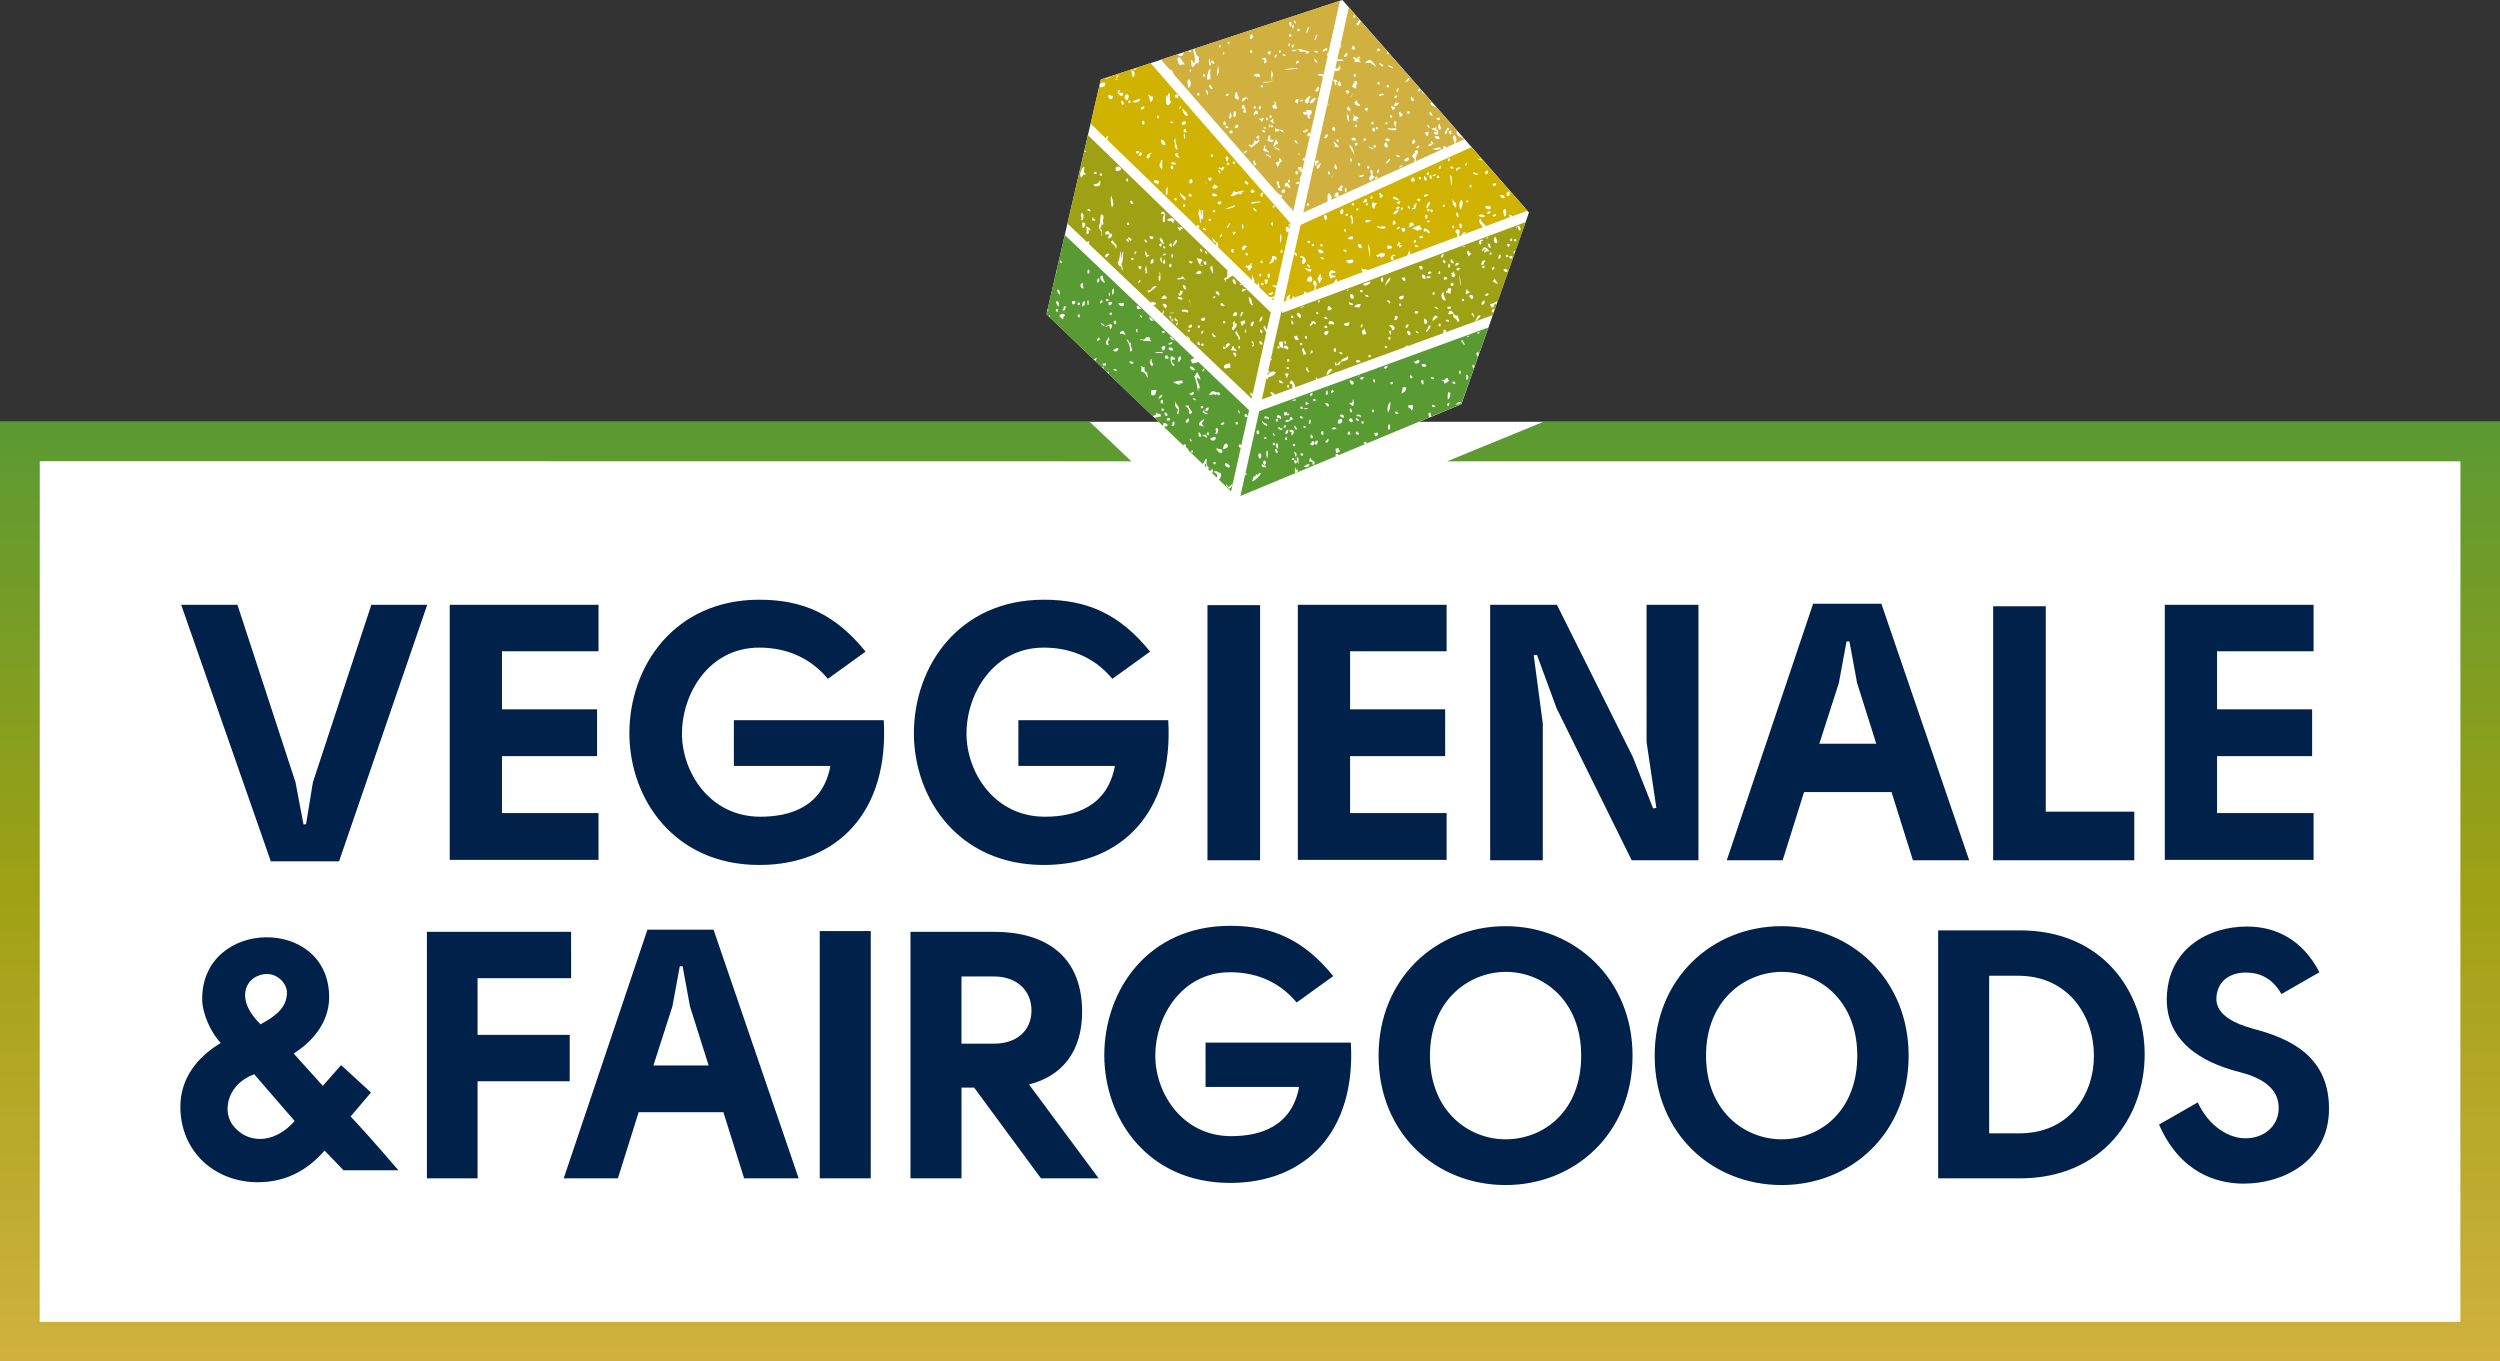 <svg height="303.839" viewBox="0 0 558 303.839" width="558" xmlns="http://www.w3.org/2000/svg"><rect x="0" y="0" width="558" height="303.839" fill="#333333" stroke="none"/><linearGradient id="a" gradientUnits="userSpaceOnUse" x1="279" x2="279" y1="94.141" y2="303.839"><stop offset="0" stop-color="#5a9a32"/><stop offset=".5" stop-color="#9fa114"/><stop offset="1" stop-color="#d0b13f"/></linearGradient><path d="M0 94.141h558v209.698H0z" fill="#fff"/><g fill="#002149"><path d="M68.304 183.99l1.539-9.395 13.04-39.605h12.473l-19.681 57.262H60.447L40.442 134.99h12.554l12.959 39.605 1.782 9.395zM133.588 145.357h-21.545v12.959h21.221v10.447h-21.221v12.717h21.545v10.447h-33.207V134.99h33.207zM193.202 145.438l-8.423 6.074c-4.455-5.345-10.205-6.965-15.309-6.965-11.258 0-17.252 10.286-17.252 19.195 0 8.666 6.237 18.548 17.495 18.548 6.642 0 13.931-2.187 15.632-11.339h-21.544v-10.205h33.45c1.215 20.572-10.448 32.316-27.781 32.316-18.871 0-28.914-14.579-28.995-29.32 0-15.146 10.124-29.887 28.995-29.887 9.558 0 16.848 3.079 23.732 11.583zM256.706 145.438l-8.424 6.074c-4.454-5.345-10.205-6.965-15.308-6.965-11.258 0-17.252 10.286-17.252 19.195 0 8.666 6.236 18.548 17.495 18.548 6.642 0 13.931-2.187 15.632-11.339h-21.545v-10.205h33.45c1.216 20.572-10.448 32.316-27.78 32.316-18.872 0-28.915-14.579-28.996-29.32 0-15.146 10.124-29.887 28.996-29.887 9.557 0 16.847 3.079 23.732 11.583zM269.507 135.07h11.744v56.939h-11.744zM322.884 145.357h-21.545v12.959h21.221v10.447h-21.221v12.717h21.545v10.447h-33.208V134.99h33.208zM347.508 134.99l16.928 33.936 4.536 11.502.729-.082-2.187-14.74V134.99h11.582v57.02h-14.903l-16.766-33.938-4.373-11.905-.729.081 2.025 15.227v30.535h-11.744v-57.02zM422.188 176.783h-19.52l-4.778 15.227h-12.473l19.276-57.264h15.227l19.601 57.264h-12.554zm-10.043-33.613l-1.701 9.233-4.373 13.606h12.716l-4.293-13.606-1.7-9.233zM476.376 192.01H444.87v-56.695h11.744v45.842h19.762zM516.39 145.357h-21.545v12.959h21.221v10.447h-21.221v12.717h21.545v10.447h-33.208V134.99h33.208zM72.052 242.362l4.082-4.632 6.673 6.123-4.553 5.338c2.12 2.277 4.318 4.633 10.677 12.012H76.684l-4.239-4.396c-4.161 4.789-9.107 7.066-14.917 7.066-9.499 0-17.271-6.752-17.271-16.879 0-6.281 3.769-11.07 9.028-14.21-2.12-2.12-4.161-6.517-4.161-9.813 0-18.057 28.341-18.527 28.341-.393 0 6.124-4.396 10.363-7.929 12.562zm-15.309-2.591c-5.653 2.041-7.223 7.693-4.946 11.148 3.141 4.396 9.264 4.631 13.974-.707zm-2.041-17.585c0 2.041 1.334 4.396 3.455 6.438 3.375-1.805 5.888-3.768 5.888-7.064 0-2.121-2.12-4.162-4.396-4.162-2.357-.002-4.947 1.569-4.947 4.788zM127.473 218.339H106.59v12.64h20.568v10.363H106.59v21.668H95.285v-55.033h32.188zM161.463 248.25h-18.92l-4.633 14.76h-12.09l18.686-55.504h14.759l18.999 55.504h-12.17zm-9.735-32.58l-1.648 8.949-4.239 13.189h12.326l-4.162-13.189-1.648-8.949zM182.968 207.819h11.384v55.19h-11.384zM245.223 263.01h-12.876l-14.916-20.256h-2.826v20.256h-11.383v-55.033h18.605c11.148 0 19.548 5.023 19.705 17.585.079 9.265-4.632 14.681-11.854 16.486zm-23.317-30.069c5.024 0 8.321-2.904 8.321-7.38 0-4.632-3.454-7.614-8.321-7.614h-7.302v14.994zM297.581 217.868l-8.164 5.888c-4.318-5.182-9.893-6.752-14.838-6.752-10.913 0-16.722 9.971-16.722 18.606 0 8.4 6.045 17.978 16.957 17.978 6.438 0 13.503-2.119 15.151-10.99h-20.883v-9.893h32.424c1.178 19.941-10.128 31.324-26.928 31.324-18.292 0-28.027-14.131-28.105-28.419 0-14.681 9.813-28.969 28.105-28.969 9.265.001 16.33 2.984 23.003 11.227zM364.384 235.61c0 17.351-12.875 28.891-28.341 28.891s-28.341-11.462-28.341-28.891c0-17.271 12.875-28.89 28.341-28.89s28.341 11.854 28.341 28.89zm-28.341 18.685c8.4 0 16.879-6.123 16.879-18.685 0-12.325-8.557-18.763-16.957-18.685-8.243.078-16.801 6.438-16.801 18.685 0 12.326 8.558 18.685 16.879 18.685zM426.007 235.61c0 17.351-12.875 28.891-28.341 28.891s-28.341-11.462-28.341-28.891c0-17.271 12.875-28.89 28.341-28.89s28.341 11.854 28.341 28.89zm-28.341 18.685c8.4 0 16.879-6.123 16.879-18.685 0-12.325-8.557-18.763-16.957-18.685-8.243.078-16.801 6.438-16.801 18.685 0 12.326 8.558 18.685 16.879 18.685zM450.732 263.01h-18.136v-55.348h18.057c37.291-.235 37.449 55.426.079 55.348zm.079-45.221h-6.83v35.172h6.673c22.452.078 22.06-34.779.157-35.172z"/><path d="M509.214 221.872c-2.119-3.769-5.182-4.789-7.772-4.789-3.219-.079-6.516 1.491-6.751 5.652-.157 4.083 4.789 5.888 8.008 6.83 8.557 2.198 17.585 6.358 17.114 18.763-.472 10.834-10.128 15.859-18.999 15.859-6.28 0-14.288-2.592-18.92-13.189l8.636-4.946c2.669 5.731 7.301 8.008 10.52 8.008 4.318.079 7.38-2.747 7.537-6.358.314-5.261-4.711-7.381-8.636-8.4-5.652-1.414-16.486-5.26-16.329-16.486.235-11.148 9.342-16.016 17.899-16.016 6.595 0 12.482 3.062 16.172 10.205z"/></g><path d="M299.626 0l-53.923 17.744-12.134 52.385 42.664 40.912 49.949-20.824 15.082-42.796z" fill="#fff"/><path d="M285.49 43.133c-.027.557.711.199.777.648-.142.026-.279.059-.213.257l-.09.008 2.69 3.083L299.08.146l-32.441 10.696c.195.875.402 1.722.937 1.781.105.802-.017 1.25-.169 1.649-.432-.79-.671.576-1.332.743-.132-.202-.355-1.432-.151-1.624.29.043.313.729.61.757.449-1.064-.05-1.754-.218-3.2l-7.175 2.365 26.16 29.971c-.03-.067.005-.12.189-.151m3.722-2.303c.298-.047.299-.339.687-.312.422.555-.741.776-.687.312m-.666-5.231l.084-.082c.029.037.073.054.106.077-.062.006-.124.002-.19.005m1.582-.931a.963.963 0 0 0-.407-.221.133.133 0 0 0 .013-.033l.243-.245zm-1.121-11.948c.247-.49.547-.713.925-.522-.299.344-.069.589-.337.926zm-.004 8.523c.384.227.649.49.646.854-.516-.179-.776-.451-.646-.854m.699 7.64l-.472.043-.066-.716.472-.044zm.514 1.16l-.085.008c-.056-.44.059-.641.235-.691zm.479-2.141l-.069.316c-.148.061-.201.201-.356.252-.007-.171-.023-.35.002-.488l-.455.042-.067-.717.714-.067.047.494c.054-.013.091-.034.166-.023zm.435-2.067c-.105.019-.226-.005-.392-.146.018-.304.271-.448.529-.466zm-.202-13.525c-.219.351-.493.408-.795.323.223-.347.491-.401.795-.323m-1.618-8.108c-.05-.41.125-.631.41-.762.022.239.215.269.283.451-.308.043-.3.34-.693.311m1.997 15.031l.2-.416.432.206-.209.433-.395-.191c.041.06.074.126.094.234-1.053.294-.433-.59-.122-.266m1.131.748l-.03.132c-.094.271-.389.496-.651.157l.313-.646c.285-.001.381.17.368.357m.098-3.581c-.859.189-.653-.429-.717-1.031-.23.451-1.197.301-.853-.437.267.12.482-.024.73-.012a.91.91 0 0 0-.223-.266c.53-.179.904-.13 1.215.008.47 1.148-.962.857-.152 1.738m-.248-3.851c-.449.223-.325.796-.893.416a.59.59 0 0 1-.032-.436c-.057-.012-.111-.023-.174-.053.424-.465.833-1.016 1.331-1.114-.08.29-.222.654-.431.906a.475.475 0 0 1 .199.281m.023.404c.39-.646.792-1.206 1.324-1.12.062.424-.721 1.497-1.324 1.12m1.832-.744a2.708 2.708 0 0 1-.144-.292l.188.091zm.939-4.559c-.022-.015-.042-.021-.064-.039a.467.467 0 0 1 .136-.295zm1.414-5.973l-.178.795a.389.389 0 0 1-.22-.162l.31-.642c.03 0 .062.004.088.009m-.816-.549l.201-.417.431.21-.208.431-.397-.191a.565.565 0 0 1 .096.236c-1.057.289-.434-.591-.123-.269m-.412 6.049c-.312-.595-1.213.018-.988-.675.455-.027 1.306-.128.988.675m-1.133-9.443c-.302.32-.349 1.391-.831 1.188.301-.317.343-1.392.831-1.188m-.04 3.982c-.397.096-.635-.062-.795-.331.37-.047.805-.189.795.331m-.717 1.424c.383.226.646.491.644.853-.516-.179-.775-.45-.644-.853m.989 6.33c.17.671-.547 1.44-.851.648.466-.091.177-.701.851-.648m-2.068-13.427c-.305.318-.35 1.393-.832 1.187.309-.316.348-1.392.832-1.187m-2.755.437l.48-.045.044.479-.48.045zm-.758-1.956c.376.167.468.432.432.748-.368-.171-.461-.439-.432-.748m1.153 6.41c1.384.24 1.678.5 2.765.718a1.272 1.272 0 0 0-.676.041l.123.017-.346.276-.414-.059.245-.194c-.329-.315-.716-.238-1.766-.161.453-.271.332-.434-.371-.483l-.458.366-.83-.119c.39-.374 1.268-.113 1.728-.402m-1.561-.252l-.056-.61c.354.05.491-.349.602-.058-.373.063-.072.686-.546.668m.338-5.149c.098.46.02.769-.334.852-.097-.461-.017-.77.334-.852m-.507-.608c-.011.358.166.873-.153.976-.186-.157-.698-1.113.153-.976m-.358 2.676l.431.212-.204.428-.435-.214zm.049 2.073c-.095.273.144.679-.315.649.095-.27-.147-.675.315-.649m1.524 5.745c-.475-.044-1.581.073-2.616.17-.07-.356 3.523-.447 2.616-.17m-2.421-2.929c-.41.055-.63-.122-.762-.413.41-.044.626.132.762.413m-1.327-1.318c.801.736-.804.807 0 0m-19.944.013a.474.474 0 0 1 .136.394l-.472.045a.479.479 0 0 0-.152-.277zm-4.586 4.397c.497.015.688.404.785.902zm2.12-1.114c-.356-.275-.246-1.111-.606-1.389.3-.041.298-.335.693-.305.498.755.464.788 1.102 1.582zm.536-1.971c-.44.001-.779-.119-1.048-.326l1.52-.503c-.057.285-.213.559-.472.829m1.395 7.099c-.022-.635-.279-1.475.028-1.84.847-.019.569 1.863-.028 1.84m.266-3.707c.383-1.087.584.652 0 0m2.264 5.375l-.471.043-.045-.479.471-.044zm19.058 21.712l-.712.065c-.098-.512.117-.775.644-.781zm-1.735-5.522c.26-.629-.213-.585-.327-1.065.346-.42 1.193-.035.7-1.025.493-.153.5.406.743.613-.648.217-.673 1.056-1.116 1.477m-.549-4.782c.265.356 1.317.554 1.048 1.007-.273-.353-1.321-.555-1.048-1.007m.037-3.325a.85.85 0 0 0 .084-.268l.039-.058-.029-.02c.018-.139.023-.284.042-.424.38.428 1.194.324 1.729.56.036.174.049.332.039.469a7.922 7.922 0 0 0-.876-.569c-.247.389-.656.293-1.028.31m-.327-1.793c-.275-.233-.774-.424-.653-.735.328.222.483-.471.795-.322-.508.442.122.667-.142 1.057m-.94-1.42l.207-.429.433.211-.206.427zm.254 1.645c-.093.273.147.675-.311.646.092-.269-.151-.673.311-.646m.085.242c1.273-.16.037.946 0 0m4.824 18.689l-.258-.298.228-.021zm-1.633-4.905c-.122-.617-.007-1.033.625-1.019.142.443.564.552.584 1.146-.67.107-.635-.843-1.209-.127m.896-1.797c.741.843-.765 1.122 0 0m-2.614-27.59c-.319.053-.112.536-.566.466-.218-.401.434-.959.566-.466m-.095 11.806c-.62.122-1.029.007-1.021-.629.301-.042.299-.333.692-.307.105.316.379.424.329.936m-.141-.849c-.371-.169-.465-.437-.431-.746.373.17.468.433.431.746m-1.299-12.004l.066.716-.476.044c-.022-.242-.216-.27-.283-.455.301-.045.299-.334.693-.305m-1.058 1.54c.194.556.474 1.073-.356 1.236-.044-.329.063-.535.171-.739-.295-.09-.565-.2-.758-.409zm-.45 5.371c1.38-.095.922.02 1.865-.096-.107-.655-.157-1.137-.161-1.543-.005-.12.001-.214.017-.284.018-.264.047-.51.114-.758l.032.55c.077-.002.159.073.222.217.036.568-.052.646-.174.604.025.476.028.845-.033 1.213l.021-.001c0 .01-.019.016-.023.025-.004.015-.002.034-.005.049l-.005-.035c-.173.127-1.272.192-2.09.274-.105-.082.425-.122.22-.215m.605 8.612c-.343-1.241.928-.174 0 0m-.735-7.437l-.475.045-.045-.478c.294-.002.572.022.52.433m.115 8.904c.25.132.682-.049.587.404-.255-.133-.689.047-.587-.404m.345 1.153c-.404.051-.628-.126-.76-.412.38-.008.824-.108.76.412m-1.157-12.397c-.613.036-1.144-.029-1.467-.34.546-.223 1.453-.688 1.467.34m-.338 6.947c.268-.024.154-.37.373-.438.578.364-.144 1.244-.373.438m-1.732-16.41c.751-.223.56 1.277-.115 1.036-.215-.564.243-.553.115-1.036m-.146 3.655l.474-.043.044.481-.473.045zm.958 12.343l.427.205-.206.434-.428-.208zm-1.425-1.417c-.688-.618-.764.516-1.272.441-.43-.742 1.135-1.461 1.272-.441m-.849 1.223c.042.11.045.218.036.317a.747.747 0 0 1 .279.748.187.187 0 0 1-.099.021c.118.091.219.277.238.552l-.593.056c-.089-.457.038-.664.201-.663a.614.614 0 0 1-.2-.327c-.146.128-.332.112-.401-.172.215-.121.053-.763.539-.532m-3.672-14.095l.405-.037.037.403-.404.037zm-.964 2.75c-.045-.283-.026-.782.159-.427.326.535-.725.774-.159.427m.631 8.835l.477-.046.044.48-.476.044zm-5.599-10.539c-.043.045-.105.069-.206.068zm.415 6.211l.472-.044.046.483-.473.045zm.931 4.628c.169-.539-.709-.909-.114-1.22.168.128.546 1.094.114 1.22m-.028-3.663c.069-.988.268-1.815.732-2.321a8.66 8.66 0 0 1-.04 1.388.378.378 0 0 1 .184.034c-.346.379.173 1.203-.31 1.059a5.56 5.56 0 0 1-.044-.256c-.125.34-.293.462-.522.096m.743 1.29c.157.338.404.567.562.911-.57.304-1.128-.706-.562-.911m-.111-4.227c-.161-.713-.419-1.131.049-1.643-.17.835.674 1.431-.049 1.643m.333-1.088c.618-.219.499.454.772.653-.508.09-.768-.127-.772-.653m1.286 3.183c.055-.303.038-.801-.025-1.43.134-.16.147.396.254.388-.001-.298-.161-1.045-.042-1.02.187.433.167.863.206 1.617-.233-.221-.201 1.056-.393.445m1.769 10.271c-.009.389.271.428.284.793l-.605.057c-.105-.455-.029-.768.321-.85m.737 1.585c-.405.052-.624-.129-.758-.406.377-.019.821-.117.758.406m-1.661-18.073l-.401.037-.038-.406.401-.037zm2.607 19.199l-.605.057-.057-.61.605-.056zm-.708-3.208c.032-.537-.003-1.123.272-1.458.208.475.434 1.287-.272 1.458m1.256-1.757c.274.247.337 1.378-.264 1.458-.097-.64-.13-1.225.264-1.458m-.075 3.486c.28-.075.302-.364.564-.461.697.441-.355 1.297-.564.461m.357-6.309a.685.685 0 0 1-.255.025c-.164-.652.005-.912.18-1.164a1.01 1.01 0 0 1-.036-.34.696.696 0 0 1 .162.146.837.837 0 0 0 .06-.115c.132.347.241.788.17 1.101.104-.005.205-.014.342.101l-.198.634c-.202-.104-.344-.233-.425-.388m1.545 12.284c.255-.486.559-.706.936-.518-.278.347-.577.572-.936.518m2.692 2.728l-.394-.271.247-.364a.56.56 0 0 1-.247.06c-.132-1.094.644-.346.282-.082l.38.262zm-1.039-3.836c.165-.178.161-.318.075-.449l-.06.079-.45-.261.21-.267.318.187c.688-.177.623-.437.714-1.136.42.331.76.271 1.022-.182l-.602-.348.42-.527c.629.303-.079.845.375 1.184-.779.874-1.346 1.033-2.022 1.72m1.495-7.544l-.545-.265c.027.326-.104.742-.221.354-.085-.308.05-.889.182-.533l.25-.519.432.209c-.123.281.126.434-.098.754m.415.809c.51.442.639-.218 1.061-.017-.187.309-.302.836-.628.76.172-.358-.534-.412-.433-.743m.879 7.132c.355-.273-.025-1.213.669-.989-.867.736.782.997.645 1.601-.501-.557-.809-.057-1.314-.612m1.702 1.743c-.271-.345-1.314-.552-1.05-1.001.269.348 1.317.549 1.05 1.001m-.755-3.991c.356-.274-.03-1.216.671-.992-.067.302-.1.599-.014.864.26.163.445-.066.723.208-.322.68-.849.346-1.38-.08m1.909-.149c.253.159.323.35.306.549l.123-.012.045.481-.389.036a3.002 3.002 0 0 1-.629.6c.035-.525.386-1.109.544-1.654m.309 9.402c.322-.398.514.43.312.672.011.003.014-.007.023-.002.024.143.063.274.265.213l.044.473c-.465.358-.687-.4-.474-.627-.036 0-.064.006-.104-.013-.294-.142-.067-.72-.066-.716M303.563 4.523c.018.027.04.048.06.07z" fill="#d0b13f"/><path d="M299.797 13.598c-.611.082-.895-.01-1.393.006L290.9 47.438l5.399-2.457c.052-.644-.079-1.442.226-1.88.664.353.822 1.007.556 1.524l1.688-.768-.934.087c-.028-.612.259-.959.859-1.046l.09.95 16.925-7.704c-.036-.252.023-.436.149-.574-.349-.157-.312-.451-.687-.596.187-.451.382-.854.705-.891a.502.502 0 0 1-.062-.473c.138.055.271.09.317-.109l.427.207c-.152.295-.129.522-.091.749a1.77 1.77 0 0 1-.297-.129c.121.504-.212.741-.24 1.177.04-.031.075-.063.122-.091.061.289-.003.49-.14.636l8.809-4.006c-.156-.471-.329-.851-.476-1.348.269-.815.668-.643.869.691-.312-.04-.254.24-.177.555l1.909-.868c-.58-.536-1.954-.635-1.722-1.805.12.068.226.144.341.215l1.388 1.584.018-.005-6.462-7.358c.004.148-.048.262-.205.3-.177-.541-.898-.279-.927-1.041a.64.64 0 0 0 .362-.134l-1.775-2.022c-.13.005-.274.025-.439.072-.073-.229-.032-.383.066-.496l-7.327-8.345-.48.09-.13-.696.064-.013-5.798-6.604c-.463.154-.335.726-.796.886-.047-.235-.244-.247-.328-.43.451-.152.351-.686.766-.863l-2.408-2.742-2.574 11.6c.687-.057 1.489.041 1.317.331m-7.594 32.279l-.471.044-.045-.479.471-.043zm1.243-9.014c.296-.28.146-.408-.006-.533l.106-.474c.085.046.168.086.257.128l-.012-.131.476-.046.044.479-.132.012a.222.222 0 0 1 .005.126c-.766-.26.169 1.111-.738.439m1.167-.008c-.004.474-.318.695-.644.902-.186-.735.207-.998.601-1.256l.002.017c.061-.019.104-.037.123-.034.249-.01.114.2-.082.371m-.13-5.222l.007-.028c.005.011.015.013.019.022zm6.209-6.325c.052.284.109.551.287.408l.199 1.415c-.488.066-.682-1.905-.486-1.823m.318-1.514c.135.307.419.391.416.896-.672.198-1.075-.738-.416-.896m-2.422 7.331c.85 1.059-1.005.198 0 0m-.764 1.589c.432-.514-.301-.62-.117-1.042.091.013.2.092.254-.007.088.497.914.733.855 1.286-.411-.313-.646-.108-.992-.237m.824 4.363c-.581 1.025.935-1.655 0 0m-1.08-8.763c.492.182.599.509.333.953l-.64-.31zm-1.989 2.482c.228-.355.312-1.182.844-.649-.175.517-.443.787-.844.649m1.249 7.874c-.002.025 0 .05-.008.077-.011-.005-.016-.004-.021-.01-.078.212-.18.308-.311.266a.65.65 0 0 1 .117-.28c-.051.008-.106-.005-.178-.109-.066-.607.38-.33.407-.004.008.002.012-.01.021-.003-.005.03-.02.035-.027.063m.36.892c1.307-1.918-.442.918 0 0m-.847-16.086c-.006-.024-.02-.046-.031-.067l.08-.361c.115.141.19.274-.049.428m1.666 13.101c.322.315.428.745.307 1.296l-.524-.447zm1.605 5.958c-.531.118-.894.025-.995-.391.48-.199.78-1.308 1.169-.345-.181.069-.474.049-.452.277.186.037.291.182.278.459m.577-.022l.004.003-.061-.085.053-.418c.078.104.113.01.173.021.018-.069.057-.097.143-.021.199.925-.193 1.307-.312.5m-2.368-23.753c.593-.568-.617-.504-.018-1.07.301.195.83.305.753.628-.768-.255.17 1.115-.735.442m1.123.559a.647.647 0 0 1-.271-.378c-.063.021-.113.023-.132-.021-.038-.105.023-.212.119-.302a.84.84 0 0 1 .291-.52c.037.1.08.191.126.281.138-.001.142.073.085.166.165.311.268.563-.218.774m-1.002-3.61l.116-.522c.198.079.358.202.744.007.017-.194-.083-.467.139-.516.697.718-.366 1.44-.999 1.031m3.662 20.506l-.229-.229c.052-.274-.085-.436.017-.745l.343.343zm-.496-3.751c.781-.078 1.031 1.402 1.245 2.154-.632-1.015-.755-1.289-1.245-2.154m.549-1.478a.564.564 0 0 1 1.028.292c-.521.169-.894.114-1.028-.292m1.433-3.932c-.433.139-.567-.164-.984-.053-.318-.628.216-.673.014-1.226-.131.029-.302-.135-.044-.231.156.672 1.073.216 1.159.998-.268.088-.675.086-.656.366.189.02.459-.078.511.146m-.76 1.125c.792-1.017.697.647 0 0m-.769-6.723c1.305-1.914-.443.921 0 0m1.211 10.293c.045.236.242.242.324.423-.293.07-.265.365-.661.371-.081-.403.071-.637.337-.794m.447 4.629l.425.209-.206.43-.428-.207zm1.211 2.983c-.271-.169-1.07.565-.966-.202.27.174 1.068-.562.966.202m-2.152-16.538c.298-.071.269-.365.658-.373-.06.794.505.661.691 1.084-.754.213-1.18-.055-1.349-.711m2.042 8.14l.47-.09.089.472-.467.09zm.954 6.076l.423.207-.208.432-.427-.206zm.393 3.067c-.172-1.061.568-.798.44-1.439-.044.136-.113.147-.221-.024.036-.275-.076-.438-.001-.74.138-.037.297.038.506.367-.15 1.173.228.981.427 1.206l-.901.919c-.093-.089-.195-.168-.25-.289m1.112-.133c.182-.323.33-.761.741-.433-.162.373-.43.468-.741.433m.242-7.579l.089.469-.472.089-.089-.467zm-.253-3.857l.137.708c-.62.478-.888-.918-.137-.708m.951 10.032c-.762.269-.215-.976.098-.753-.017-.007-.217.796-.098.753m-.209-10.228c.301 1.044-1.108.268 0 0m2.42 7.85c-.219.128-1.354.523-.641.22.388-.554 1.456-1.8.641-.22m1.722-7.232c-.397.278-2.181.001-1.884-.394.766.333 2.012-.269 1.884.394M310.16 26.1l.211-.43.43.209-.21.432zm1.594 1.121c-.214.509-.219.537-.235 1.255-.296-.363-.394-.854-.235-1.505.185.212.343.307.47.25m-.685-3.528l.415-.862c.293.155.52.128.745.095-.221.729-.688.753-1.16.767m-1.447 3.549c.311 1.048-1.101.268 0 0m-.822-5.984c-.267-.17-1.069.562-.961-.203.267.174 1.066-.561.961.203m.515 10.451c.243.231.425.569.458 1.133-.923.313-.928-.821-.458-1.133m-.137-.707c.521-.169.892-.109 1.023.291a.561.561 0 0 1-1.023-.291m2.401 3.684c.372-.05.806-.187.791.339-.4.085-.635-.073-.791-.339m.699 2.65c.174-.371.437-.471.741-.437-.163.374-.428.472-.741.437m1.894-11.924l-.09-.47.471-.092.09.472zm1.057 6.687c.073-.326-.108-.561.201-.962.841.294.351.963-.201.962m6.329 1.234c-.27-.03-.524-.05-.646.131l-1.247-.202c.856-.266 1.095-.227 1.727-.418-.365.248.714.205.166.489m-2.914-.633c.292-.37.525-.893 1.059-.55-.227.56-.733.288-1.059.55m1.59-2.228c.545-.125 1.004-.222 1.07.522-.19.067-1.258.012-1.07-.522m.918-1.529c-.146-.575-.262-1.129.24-1.262-.016.465.588 1.356-.24 1.262m2.705.217l.135.704c-.619.473-.884-.919-.135-.704m-.793-.689l.426.211-.204.428-.43-.209zm.093.826c-.364.088-.071.629-.614.596-.295-.441.403-1.17.614-.596m-.298 3.556l-.002.006-.76.344c-.096-.432.152-.861.762-.35m-2.253-6.455c1.387-.666.644 1.24 0 0m.111 1.992c-.052.199-.244.373-.454.478.697-.201.889.705.602 1.109-.442.297-1.171-.41-.607-.617.052.24.468.219.471-.091-.291.031-.557.03-.556-.367-.318.121-.646.083-.619-.282.465.148.772-.157 1.163-.23m-1.314-3.495c.064.412.191.719.417.895-.671.189-1.076-.741-.417-.895m.533 7.297c-.269.097-.535-.461-.537-.532-.025-.476.758.452.537.532m-1.336-4.377c.378.168.474.433.436.746-.378-.165-.468-.433-.436-.746m.214 1.578c.049.448-.008.819-.293 1.032-.131-.307-.42-.384-.413-.894zm-1.72-9.414c-.174.372-.433.468-.743.439.182-.334.332-.765.743-.439m-.257 12.636c-.166.375-.435.469-.742.44.183-.331.333-.763.742-.44m-1.705-11.043c.133.299.419.381.417.893-.58.505-.843-.886-.417-.893m-1.474-3.264c.389-.557 1.46-1.799.645-.22-.218.127-1.352.523-.645.22m-.128 17.708c-.191-.604.368-.699.803-.884.379.739-.179.835-.803.884m-1.256-9.878c.495-.434-.558-1.199.303-1.183-.083.271.227.402.542.533-.223.382-.488.651-.845.65m-.086-6.424c-.015-.009-.214.795-.095.751-.763.27-.215-.975.095-.751m-.292 1.724c-.168.374-.436.466-.745.432.187-.324.332-.761.745-.432m-1.994-6.894c.257.266 1.233.282.973.735-.26-.265-1.23-.293-.973-.735m.653 9.092l.858.42-.207.424c-.212-.105-.338.052-.527.012.092-.338-.181-.54-.124-.856m-.91-4.7l.426.207-.207.433-.427-.208zm-.953-4.415c.071 1.093-1.596-1.094-.279-.195.132.093.258-.094.279.195m-.955-3.719c1.062.949-1.308.575 0 0m.28 7.68l-.21.432-.423-.21.21-.429zm-2.21-5.118c.173.229.617.313.515.523.484.229.654.751.827 1.061-.606-.42-.838-.608-1.182-.885-.467.065-.596-.157-1.194.021-.011-.372.498-.551 1.034-.72m.407 13.814l.435.211-.206.433-.435-.211zm.286 6.206c-.255-.268-1.226-.294-.971-.736.257.267 1.234.281.971.736m-1.708-9.294c.214.113.337-.052.528-.001-.15.289-.121.52-.096.745l-.639-.311zm-2.604-20.756c.867.66-.726.882 0 0m1.159 9.304c.064.058.512.352.104.433-.028-.084-.094-.104-.174-.103.054.104-.093.102-.215.062-.087.039-.167.085-.223.117.07.044.142.089.216.129.094-.083.356-.135.448.011-.124.018-.163.075-.225.122.263.163.476.338.424.584-.605-.293-.967-.078-1.487-.189.682-.538-.426-.607-.124-1.042.137.01.294.082.38-.019.03.137.146.252.298.354-.047-.258.379-.311.578-.459m-1.406-2.43c.49.186.602.511.334.956l-.644-.309zm.57 6.23c.461 1.386-1.039.36 0 0m-.383 1.783l.697-.134.138.703c-.199.093-.324.076-.416.008.206.263.242.585.074.976l-.854-.417.414-.866c.104.056.178.123.249.189-.095-.158-.158-.371-.302-.459m-1.334-6.178c-.17.518-.438.783-.842.65.229-.359.308-1.181.842-.65m.395 8.464c.01-.001.024-.009.039-.003-.013.029-.042.033-.06.062-.008.029-.007.052-.025.083-.016-.009-.025-.005-.036-.01-.166.222-.369.324-.623.296a.726.726 0 0 1 .254-.293.455.455 0 0 1-.344-.096c-.066-.608.772-.366.795-.039m-1.803-10.483c-.088.254.11.626-.248.642l.141-.637c.03-.002.062-.007.107-.005" fill="#d0b13f"/><path d="M247.224 30.294c.091.396.059.695-.123.866l24.398 23.656c-.02-.273-.106-.467-.047-.59-.079-.003-.279-.113-.679-.401-.092-.235-.319-1.42-.122-.672.294.282.791.84.835 1.018.06-.052.156-.091.332-.118-.045.322.188.874.054 1.124l7.649 7.417c-.163-.42-.086-1.152.146-1.176-.099.745.324.844.373 1.404a.383.383 0 0 1-.222.06l.809.782a.858.858 0 0 1 .361-.609c-.069.266.18.8.1 1.062l2.939 2.848c.079-.007.156-.022.235-.042l.599-2.684c-.397-.089-.643-.359-.944-.557.402-.018.796-.029 1.033.15l2.715-12.232a.444.444 0 0 1-.342.234c-.228-.25-.373-.608-.354-1.168.496-.179.765.217.768.596l.311-1.396-31.233-35.784-11.111 3.662-2.281 9.848 3.444 3.343c.041-.279.144-.511.357-.641m40.479 19.583l.192.222-.087.396c-.076.027-.166.059-.295.101.114-.197.161-.452.19-.719m-6.278 11.186c.379 1.361-1.016.196 0 0m-1.872-14.771c.377.222.824.354.927.903-.57.015-.637-.577-.927-.903m2.46 17.326l-.475.044-.045-.479.475-.044zm-.275-5.505c.381 1.366-1.021.199 0 0m.618 5.272l-.09-.961.715-.066c-.059.472.008 1.039-.625 1.027m1.929 3.212c-.188.05-.373.079-.544.064l-.344-.333c.297-.016.679-.13.98-.152zm-.219-1.483c.249.796-.823 1.009-.93.322.42-.017.732-.12.93-.322m-.656-4.006c.114.536.024.9-.388.996.017-.426-.349-1.171.388-.996m2.503-8.89c.194.683.115 1.9-.152 1.938-.098-1.032-.066-1.722.152-1.938m.346 3.573c.051.412-.124.629-.402.764-.015-.378-.114-.828.402-.764m-1.921-9.953l.219.251c-.18.243-.361.4-.59.037.108-.032.239-.153.371-.288m-.296 3.646l.089.954a.512.512 0 0 1-.089-.954m-.202 8.405c-.013-.145.147-.229.094-.668.705-.378 1.411.555.804.889-.066-.232-.253-.315-.444-.396.367.868-.977 1.311-1.105 1.013.471-.067.45-.547.651-.838m-1.984-14.893l.163.184c-.393.043-.072.676-.409.761-.554-.211-.127-1.163.246-.945m-2.393-.741l.589.399c-.256.458-.591.521-.99.188zm-.135 2.851c1.093-.065 1.706-.188 2.144-.086-.533.316-1.937.354-2.353.448.276-.042.243-.202.209-.362m-31.933-23.867c.444-.095.552.219.972.148.237 1.04-1.201.942-.972-.148m3.095 2.185c-.11-.361-.387-.656-.095-1.013.26.281.787.788.095 1.013m3.698 11.39c-.093-.518.118-.771.643-.784.092.52-.123.784-.643.784m1.186-7.805l.067.713c-.662.418-.795-.995-.067-.713m4.939 16.601c-.206-1.226.042-1.631.338-1.955-.153.572.094 1.885-.338 1.955m2.145 1.198l-.395-.27.271-.399.396.27zm2.109 1.299l-.476.046-.045-.474.477-.044zm-.059-1.347c-.562-.581-1.273-1.134-1.038-1.867.159 1.034 1.592.753 1.038 1.867m1.393-.788c-.264-.19-.495-.196-.722-.204l.401-.592.393.271c-.136.197.007.341-.072.525m-1.686-14.421c-.009-.377-.106-.821.41-.761.022.33.16.514.303.694zm.285 1.415c-.242.252-.394-1.14-.182-1.181.102.413.292.674.182 1.181m-.695-3.087c-.13-.62.256-.815.883-.803.125.619-.262.812-.883.803m1.716 13.089c-.114-.531-.027-.899.386-.993.407.319.364 1.039-.386.993m4.558 8.456l-.395-.27.267-.395.393.273zm.947-1.946l-.393-.269.265-.393.394.271zm-.497-4.09c.322-.41.999-.088 1.23.368-.583.09-1.142.151-1.23-.368m.739-.951c-.924-.724 1.492 1.175 0 0m1.034 10.583c-.048-.41.127-.63.408-.763.049.415-.128.632-.408.763m-.013-7.293l-.589-.407.269-.394c.259.159.44-.066.72.208zm1.472 5.063c.302-.216.47-1.178.869-.86-.302.218-.46 1.188-.869.86m1.589 5.516c-.66.415-.793-1-.066-.715zm-.118-3.834l-.066-.718c.279.016.668-.103.732.174-.333.087-.362.432-.666.544m-1.866-5.795c1.119-.474 1.409-.561 2.358-.916-.091.696-1.579.79-2.358.916m3.838 8.979c-.101-.603.478-.633.619-1.023.032.313.442.179.518.43-.537.154-.537 1.115-1.137.593m.196-5.552c.297.887-.013 1.206-.168.737-.052-.166-.051-1.391.168-.737m1.12 6.865l-.474.044-.044-.474.473-.044zm-.628-16.659c.319.281 1.119.479.52.936-.485-.25-.707-.555-.52-.936m1.649 18.522c-.621-.1.154.959-.301.994-.041.315-.217.514-.645.507.198-.635-1.097-.741-.35-1.172.235.506.469-.017.738-.01.081-.331.355-.562.558-.319m-4.186-22.865l.393.267-.27.397-.394-.266zm.033 6.696c.899.538 1.417-.301 2.231-.052-.069.101-.277.22-.09.285a2.38 2.38 0 0 0-.462.084.567.567 0 0 1 .067.276c-.604.354-.596.069-.441-.149-.719.29-1.383.761-2.207.68.822-.45.489-.733.902-1.124m-1.228-5.783l-.396-.271.263-.388.396.27zm-.387-1.995c.642.135.426 1.273-.138 1.069.264-.397-.367-.617.138-1.069m-1.539 2.412c.471.675.583-.539 1.055.142-.236.271-.42.779-.727.658.365-.728-1.124.003-.328-.8m-.264.695c.279-.057.466.53.458.603-.055.475-.692-.555-.458-.603m-1.433 3.93l.537-.788.787.543c-.362.48-.806.568-1.324.245m-.295-7.414l.479-.045.045.478-.479.045zm-.534 5.119c.136.088.196.19.25.295a.434.434 0 0 1 .141-.322c.608.017.25.816-.072.792-.003.012.005.022-.003.041-.029-.021-.031-.049-.057-.072-.025-.009-.049-.011-.077-.035.013-.013.01-.026.015-.038-.192-.197-.265-.415-.197-.661m-.676.992c1.7 1.584-.837-.574 0 0m.177 10.827c.009-.017-.752-.33-.724-.208-.155-.796.991-.07.724.208m-1.545-4.768c.398-.059.339 1.634.58 1.541a.75.75 0 0 1-.027-.361c-.013-.004-.021-.002-.035-.006.205-.243-.4-1.148.341-.928-.168.191.167.784-.046.924a.457.457 0 0 1 .049.095c.026.34.004.701-.112 1.089-.606-.992-.255.997-.587.758l-.018-.044a5.168 5.168 0 0 0-.425-2.271c.171.351.175-.601.28-.797m-.106 4.223c-.342-.224-.394-.5-.318-.803.289.23.698.443.318.803m-3.561-26.69c.357.543.969.78 1.159 1.529-.559.634-1.435-1.176-1.159-1.529m-.808.075c.175-1.031.925-.404 0 0m-.96-2.994c.222-.026.281-.192.448-.269l.264.3c.029.285.054.57-.171.643-.065-.183-.221-.258-.496-.193zm.75 12.947c-.148.023-.277.058-.208.257.086.337.417.361.535.672-.605.027-.954-.266-1.039-.861.42.051.579-.419.712-.068m-.549-2.359h.002c.11.496.341.652.357 1.407-.34.45-.651-.713-.529-1.198-.188-.45-.312-1.201.112-1.177-.032.484.025.746.058.968m-1.216-4.752l.407-.037c.02.208.181.228.238.389-.321.008-.696.09-.645-.352m-.886-5.896c.26.32-.075.597.17.705.083-.512.219-.92.405-1.237.041.181.111.264.231.214-.058 1.036-.168 1.287.278 1.902-.395.412-.637 1.001-1.114.341-.097-.832-.112-1.526.03-1.925m2.163 15.455c-.587.089-.996-.031-1.229-.371.585-.087 1.143-.148 1.229.371m-.692.301l.067.715c-.655.416-.787-.999-.067-.715m-1.627-4.65c-.848.227-.979-.412-1.057-1.107.741-.104.868.532 1.057 1.107m-1.731-6.585c.024.12.052.235.222.183l.038.407c-.466.364-.66-.633-.26-.59m.362 10.744l.199-.019c.011-.432.132-.771.451-.77-.122.65.129 1.832-.21 2.184a4.409 4.409 0 0 1-.134-.491.29.29 0 0 1-.217.051zm-1.447-14.987c.005.699-.181 1.109-.565 1.25-.205-.49-.267-1.313-.556-1.624.444-.029.578.626 1.121.374m.209 18.76c.583-.091.998.033 1.226.368-.307.028-.171.437-.426.522-.137-.449-.935-.105-.8-.89m-.707-5.713c-.034-.146-.062-.278-.258-.218.122.617.007 1.031-.625 1.02-.327-.795 1.417-1.842.883-.802m-1.45-10.773c.114.528-.376.56-.752.685-.109-.529.218-.69.752-.685m-1.418-8.713c.001.005.007.011.011.015-.238.023-.268.223-.458.289-.005-.044-.033-.059-.044-.092 0 .109-.015.21-.075.296-.275.101-.365-.02-.425-.18zm-1.224 2.209c.02-.709-.185-1.131-.352-1.607.972-.066 1.081 1.302.352 1.607m1.641 4.741c.228.728-1.27 1.126-1.617.636.425-.31 1.093-.408 1.617-.636m-.075 11.821c-.839 1.286-1.186-.727 0 0m-1.992-10.903l-.472.044-.045-.481.472-.044zm-.65-1.862c.481.411.077.598.111 1.188-.937.326-1.092-1.327-.111-1.188m-1.776-1.038c.048.327-.058.533-.172.737l.948-.088c.19 1.841-2.171-.356-.776-.649m-.31-3.335c.055.411-.13.63-.41.759-.048-.41.13-.629.41-.759m.105 1.229l-.962-.256c.278-.102.553-.044.962.256m-1.749-.867c.003.01.006.017.006.024-.451.357-.908.501-1.344.419zm-1.306 1.359c.231.85-.401.979-1.099 1.062-.244-.868.28-1.091 1.099-1.062M286.483 67.334l.79-.295c-.024.001-.046.009-.072.006-.511-.934 1.457-1.658.831-1.283-.229.276-.11.842-.335 1.121l.764-.286c-.005-.274.043-.511.428-.463a.805.805 0 0 1-.027.312l2.268-.846c-.141-.243-.157-.53.09-.59.084.221.344.228.496.372l6.156-2.299a.273.273 0 0 1-.127-.18c.377-.05.126-.625.664-.543.103.188.038.395-.077.551l5.815-2.169c-.104-.245-.22-.493-.336-.749.825.058 1.221.211 1.565.287l8.78-3.275c.075-.496.304-.902.59-1.059-.02.291-.038.582-.071.863l10.602-3.957c-.06-.291-.05-.523.028-.695l-.161.014c-.029-.145-.059-.277-.253-.215l-.044-.475c.136-.026.275-.067.209-.26l.478-.044c.028.141.055.275.257.216l.045.475a.361.361 0 0 0-.161.058c.085.425.017.728-.241.871l.85-.319a.289.289 0 0 1-.071-.146c.322.014.626-1.032.928-.324-.149-.002-.338.193-.511.344l4.366-1.63c-.495-.694-1.354-1.418-.428-1.921-.202.711.821 1.119 1.056 1.687l5.257-1.964c.073-.196.15-.309-.128-.55.465-.073.652.104.687.345l3.456-1.293-12.463-14.188-38.144 17.36zm29.459-13.824c.331 1.427-1.066.266 0 0m-.125 1.218l.475-.044c.021.238.22.263.282.459-.374.003-.818.101-.757-.415m.722-3.16l-1.285-.629c.832-.514 1.077-.396 1.69-.77-.334.541.749.579.232 1.175-.277-.107-.539-.181-.637.224m1.04 1.551l-.711.066-.044-.475.711-.067zm1.101-1.06c-.039-.27-.259-.313-.293-.584-.156.165-.352.209-.569.183-.156-.46.09-.985.743-.44-.023.057-.058.091-.084.137l.372-.034c.037.305.334.303.306.694zm-.245-2.624c1.069-.765.641.729 0 0m.481-2.221l-.434-.209.206-.43.432.21zm-.513-.663c-.053-.779.184-1.309.813-1.517-.084.66-.365 1.159-.813 1.517m1.035.86c-.021-.231-.216-.263-.28-.452.237-.019.266-.218.452-.278.022.238.219.261.279.455-.233.021-.261.216-.451.275m4.2-7.973c.061-.584.248-.179.371.064.167.969.022 1.174.108 1.951-.412-.235-.156-.916-.479-2.015m.678 6.018l-.067-.045.032-.093a3.178 3.178 0 0 1-.051-1.039c.141 1.094 1.111.707.708 2.039a1.606 1.606 0 0 1-.622-.862m5.712 2.661c.333-.432 1.097-.213 1.444.101-.331.426-1.097.202-1.444-.101m1.851-.659c.303-.042.303-.337.693-.303.421.554-.738.776-.693.303m3.821.849c-.1-1.04-.451-1.291.219-1.71.352.398.435 1.723-.219 1.71m1.178-5.565c.188.604.11 1.026-.522 1.078-.178-.605-.108-1.034.522-1.078m-.942 1.401c-.602.185-1.023.106-1.073-.523.712-.351.803.221 1.073.523m-2.078-3.263l.092.477-.705.133-.086-.476zm-.036 6.884c.426.545-.738.769-.689.3.305-.042.302-.335.689-.3m-1.717-9.71c.144.507-.049.783-.571.838-.139-.5.052-.782.571-.838m.615 8.118c.148 1.029-1.308.444-1.211-.121.548-.131.915-.047 1.211.121m-2.002-10.285c-.079-.393-.672-.007-.79-.337.439-.293 1.36.12.79.337m-1.701 2.516c.117.438.806.015.837.574-.394.13-1.47-.182-.837-.574m-.674 2.808c.509 1.32-.995.299 0 0m-.942-4.935c.091.403-.064.639-.332.79-.094-.396.062-.628.332-.79m.418 8.675c-.73.796-.798-.817 0 0m-2.112-7.377c-.319.124-.32.465-.612.606-.539-1.433 2.142-.469.612-.606m.553 7.03c.451.825-.017 1.813-.355 2.198-.233-.943-.229-1.878.355-2.198m-.537 5.341l.477-.045.089.953-.476.045zm-.434-1.385c-.134-.429-.455-.778-.112-1.2.147.129.659 1.079.112 1.2m-.792-10.998c-.376.05-.805.19-.794-.326l.469-.09c.045.23.243.24.325.416m-1.27-2.098l.35-.159.004-.001.087.472c-.236.047-.237.242-.424.325-.029-.228-.09-.477-.017-.637m1.267 14.845c.378 1.363-1.017.199 0 0m-2.556-4.327c.882-.929.626.709 0 0m-.474-9.054c.357.434-.152 1.195-.379.562.312-.061.14-.454.379-.562m-.296 2.257l.092.467-.471.088-.091-.465zm-1.451.029c1.225-.939.73.464 0 0m-.279-.186c.032.359.254.849-.049.982-.368-.255-.48-.814.049-.982m-.602-.617c.459 1.386-1.038.36 0 0m-.797.887c.132.304.416.381.411.892-.581.503-.841-.886-.411-.892m.808 4.324c-.449-.01-.493.321-.924.331-.443-.627.959-.755.924-.331m-.31 4.357l.066.718c-.656.415-.79-1.005-.066-.718m-1.432-8.501l.09.47-.47.091-.09-.472zm-.872 5.026c1.387-.668.645 1.238 0 0m-1.135-4.604c-.004-.045-.011-.092-.015-.139l.083.039a.652.652 0 0 1 .25-.25c.136.308.42.392.415.898a1.9 1.9 0 0 1-.389.007c-.089.075-.229.104-.454.06.029-.057.045-.109.061-.159a.69.69 0 0 1-.238-.201c.143-.051.218-.151.287-.255m.472 6.511l-.062-.668c.583.224.233-.541.699-.442-.179.485-.054 1.291-.611 1.386l-.003-.034c-.208.125-.457.102-.441-.209.163.069.293.027.418-.033m-1.342-.491c.378.172.471.434.437.746-.381-.165-.473-.433-.437-.746m.477 4.346l-.021.002c-.26-.333.07-.543.353-.556.02-.11.112-.088.224.007l.153-.015.02.201c.137.168.227.356.132.392-.102.035-.199-.018-.28-.1l-.063.006c.037.017.068.027.106.054-.227.557-.73.287-1.059.548.145-.185.274-.407.435-.539m-12.654 8.146c-.174.533-1.692.49-1.468-.334.503.096 1.616-.545 1.468.334m3.723-1.074c-.162-.58-.422-1.985-.376-2.854.297.482.518 2.038.376 2.854m2.42.266c-.072-.184-.047-.475-.279-.456-.316.3-.559.315-.736-.169.826-.207.993-.796 1.874-.416.179.737-.532.722-.859 1.041m-.837-7.156c.764.371 2.006-.278 1.883.445-.394.304-2.18-.017-1.883-.445m5.254 3.802c-.218.389-.482.655-.839.655.231-.362.303-1.185.839-.655m-.888-3.093c.183-.332.333-.762.739-.437-.165.376-.433.468-.739.437m.476 3.954l.203-.431c.221.106.345-.049.542-.007-.192.327-.337.764-.745.438m.962-3.261c-.109-.314-.385-.422-.328-.936l.705-.066c.12.539.032.902-.377 1.002m-.966-5.199l-.477.044c-.422-.555.738-.776.691-.306-.143.028-.281.059-.214.262m.539.212c-.306-1.044 1.096-.268 0 0m-.452-1.282c-.231-.158-.623-.261-.536-.531.336.1.534-.178.85-.117zm.116-.814c-2.59-.465-1.405-1.607 0 0m-.095 1.886c-.322.784-.77 1.215-1.377 1.192.272-.943.922-.778 1.377-1.192m-1.246 2.589c.844.293.352.961-.202.963.074-.328-.108-.561.202-.963m.436 7.817c-.877.107-.564.397-.388.995-1.482.265-.302-1.88.388-.995m-1.82-1.518l-.065-.711c.411-.058.742-.018.972.15.303.693-.489.463-.907.561m-1.466-12.481c-.088.272.224.403.539.531-.223.385-.489.653-.843.648.493-.432-.559-1.195.304-1.179m-.826 2.267c-.498.533-.512.563-.621 1.289-.582-.334-.732-.821-.337-1.497.365.197.688.277.958.208m-1.384-1.554l.43.208-.209.433-.431-.211zm-.014 5.543c-.484.127-.724.482-1.169.254l-.041-.432c.582-.074 1.148-.132 1.21.178m-.735-3.968c.31 1.045-1.101.268 0 0m-.2-.92l.067.721c-.355-.01-.862.162-.966-.155.469-.045.238-.675.899-.566m-1.914 2.015c.302 1.045-1.103.269 0 0m.792 8.916c-.625.128-.819-.257-.807-.891.615-.13.808.261.807.891m-2.083-10.078l.433.213-.207.432-.434-.211zm-.099 2.764c.107.577.582 1.83-.084 1.984.049-.844.063-1.391-.434-1.771.259.013.273-.212.518-.213m-1.402-.291l.475-.045.045.479-.475.044zm1.42 4.965c.315.146.346.469.062.672-.42.05-.74.041-.961-.046.075-.312.372-.521.899-.626m-1.516-.867c-.029-.143-.064-.28-.264-.213 0-.299.018-.574.432-.521-.015.279.101.668-.168.734m-.489-5.243c.087.587.151 1.15-.368 1.237-.55-.441-.227-1.123.368-1.237m.129 9.127l.476-.044c.022.239.215.265.285.451-.376.017-.822.113-.761-.407m-10.628 1.456c-.022-.246-.201-.302-.356-.393l.11-.505c.379.157.639.806.246.898m3.445 5.669c-.413.057-.744.018-.968-.15-.031-.609.252-.955.856-1.042.339.288.391.851.112 1.192m-1.474-2.991c.556-.056.738.35 1.443.107.063 1.375-1.061.257-1.443-.107m3.486-2.454c1.406-.034.489 1.077 0 0m3.26 3.031c.472.901-1.016.178-.877.801.466.639.926-.175 1.01.627-.549-.022-.9.124-1.16.35-.153-.54-.728-1.771.535-1.973.072.182.225.259.492.195m-2.096-12.525c.353.273.475 1.135-.129 1.217-.126-.551-.599-.984.129-1.217m-1.193 6.613l.472-.044.044.475-.471.043zm.757 1.819c-.655.359-1.069.224-1.252-.604.737-.181 1.001.207 1.252.604m-1.013 5.425c-.138-.258-.113-.496.405-.528.042.329-.062.537-.17.741.381-.105.669.262.281.455-.04-.053-.131-.15-.235-.263.143.424.11.979-.342 1.024.02-.719-.695-1.134.061-1.429m-1.666-7.301l.479-.044.044.473-.478.046zm.757 8.102c.228.255.38.612.351 1.171-.06.023-.108.021-.161.025.055.474.051.915-.397.973.115-.278.081-.677.131-1.005-.465-.207-.484-1.1.076-1.164m-1.671-12.835l-.001.003-.009.002zm.008 4.063l.471-.045.046.478-.473.043zm.317 5.973c-.088-.331-.428-.36-.541-.665.472-.256 1.124.515.541.665m-.67-1.592a1.215 1.215 0 0 1-.646.783c-.563-.452.054-.693-.134-1.434-.292 0-.565-.018-.513-.436.692.048 1.127.404 1.293 1.087" fill="#d0b200"/><path d="M243.118 53.872c.042.16-.025.341-.146.514l14.016 13.319-.031-.346c.438-.095.542.225.969.157.231.529-.186.521-.581.532l2.078 1.977c-.002-.012-.009-.022-.016-.043.091-.299.199-.567.408-.76.047.229-.112.848-.262.926l19.815 18.835.134-.621c-.445.161-.604-.794-.174-.749.024.146.061.278.261.217l.012.117 3.076-13.887a1.723 1.723 0 0 1-.161.088c-.007-.709-1.048-1.085-.133-1.43-.055.428.227.656.404.845l.852-3.832-40.814-39.571-.784 3.399c.162.062.307.161.326.192.145.221-.138.196-.395.105L238.254 49.9l4.359 4.143c.103-.112.248-.188.505-.171m2.519-2.607l.309-.028c-.087.767.253 1.402-.073 1.453.16-1.458-.517-.971-.629-2.35.419-.346.284-1.712.49-2.449.273-.222.296.312.528.188.142.772-.071.844-.139 1.06.164.427.212 1.058-.037 1.114-.09-.138-.147-.359-.206-.598-.027-.029-.066-.046-.091-.089.277 1.167-.284.795-.152 1.699m1.088 6.13c-.302-.585.7-1.134.901-.569-.467.048-.235.684-.901.569m2.286-1.907c.105-1-1.747-1.294-.655-1.863.131.565 1.362 1.147.655 1.863m2.864-1.422c-.288-.236-.701-.444-.319-.805l.393.268c-.136.203 0 .346-.074.537m2.157 9.128c.207-1.212 1.088-.477 0 0m-.841-6.417c-.058-.408.13-.63.408-.76.052.412-.124.631-.408.76m3.082 8.626c.268-.245-.294-.347-.126-.57.905.265.952-1.231 2.01-.943-.597.641-1.251 1.043-1.884 1.513m3.736 3.394c-.156-.342-.399-.567-.558-.908.903-.379 1.351.718.558.908m-.169-2.168c-.146.139-.308.219-.685 0 .108-.141.227-.234.349-.299a.738.738 0 0 1-.062-.23c.279.01.311-.178.574-.188.042.168.16.258.276.341.062.009.117.016.177.033a.645.645 0 0 0-.113.008c.053.038.104.077.151.126-.136.233-.423.297-.667.209m-.24-7.801c-.004-.448.078-.816.39-1.001-.014.427.347 1.172-.39 1.001m.708-2.198c-.223.352-.498.406-.799.326.22-.352.494-.406.799-.326m-.714-1.624c1.072-.151.105 1.131 0 0m2.092 16.868l-.732-1.187c.694-.551.374.488.442.618.175.351.369-.518.454-.042-.148.066-.092.43-.164.611m.057-1.989c-.243.051-.404.041-.479.02-.144-.006-.226-.027-.198-.08.62-.068 1.022-.08.96.031-.102.011-.19.019-.283.026zm-.337-11.049c.457 1.476-1.308.455 0 0m1.117 13.813c-.052-.406.124-.626.408-.757.051.407-.124.63-.408.757m-.156-1.667c.094.335.431.368.542.672-.469.252-1.124-.516-.542-.672m-.722-13.31c-.73-1.25.726-1.285 0 0m1.25 8.689c.243-.24.912.06.974.15.474.734-1.313.195-.974-.15m.48-1.402c.018-.002.035.009.051.008.002-.012-.003-.023.012-.032.138-.147.523.034.556.088.111.179.01.224-.141.213.065.134.077.29-.004.394a.336.336 0 0 1-.183-.004c.066.375-.396.286-.532.48.143-.369-.368-.662-.066-.707.033.16.224.127.404.104-.074-.13-.091-.329-.097-.544m.394 4.249c.684-.283 1.964.058 1.25.599-.148-.523-1.295.158-1.25-.599m.197-5.55c.621-.135.656.439.803.881-.62.135-.662-.442-.803-.881m.888 11.478a.734.734 0 0 1 .196-.201c.123.405.604.386.598.956zm.178-1.275c.876-.927.628.712 0 0m.298-.715c-.224-.626.45-.509.649-.778.196.608-.022.865-.649.778m2.147 3.852c-.298-.32-.309-.56.174-.739.014.327.155.515.299.695zm1.165.158l-.473.044-.045-.479.473-.043zm-.624-5.943c.316-.104.427-.383.928-.329.257.796-.816 1.015-.928.329m.481-12.791l.713-.066.067.716c-.624.219-.505-.449-.78-.65m6.15 23.678c-.503-.094-1.613.538-1.465-.342.178-.438.688-.6 1.375-.616zm.921-2.467c.013-.453-.319-.5-.322-.93.682-.131.998.842.322.93m.773-1.995c.458-1.279.689.763 0 0m.081-1.691c.27-1.051-1.22-1.329-.437-2.123.162.668 1.323 1.796.437 2.123m-1.455-2.75h.006c.007-.169.084-.305.254-.288l.001.012c.105-.337.007-.84.602-.765.427.201.104 1.016-.323 1.205l.022.242c-.353.271-.57-.104-.561-.402zm.619-1.523c.054.408-.127.627-.404.757-.052-.406.12-.628.404-.757m-.476-1.365c.36-.139.133-.771.904-.561.515.753-.758 1.076-.904.561m2.837 4.052c-.421-1.5.669-.59 0 0m3.761-3.739c.181.736-.208 1.002-.604 1.256.033-.562.152-1.047.604-1.256m-.21 2.9c.025.148.065.288.259.222l.044.471c-.545.427-.771-.743-.303-.693m.005 2.647c.043.306.341.309.307.696l-.469.045c-.044-.308-.341-.303-.313-.697zm-1.747-7.984c-.842-.04-.88-1.053-1.125-1.824.933-.062.6 1.399 1.125 1.824m-.631 4.155l.123-.013c-.033-.289.13-.577.609-.546.007.336-.078.599-.229.797l.018.19-.477.044zm.419 3.798c.458.09.421 1.831-.146.975.824-.145-.525-1.016.146-.975m-1.46-11.566l.053.054c.023.033.041.065.038.108-.454-.014-.498.318-.925.323-.364-.52.542-.692.834-.485m-1.372-1.329l.365.353-.329.031zm.812 6.589c-.448.071-.087.803-.645.781-.101-.404.316-1.455.645-.781m-.375 1.955c.254-.08.362-.282.701-.293l.067.717a1.669 1.669 0 0 1-.399.041c.006.219-.111.434-.396.48-.025-.418-.128-.738-.328-.934a.657.657 0 0 1 .355-.011m-1.409-8.279c-.294-.263-.715-.367-.587-1.146.629-.296.817 1.264.587 1.146m-2.117-1.591c-.003.072.01.145.016.219.456-.655.251-1.109.318-1.783l1.244 1.204c-.603.024-1.235 1.009-1.56.656.032.301.068.604-.166.683-.092-.593-.527-.707.148-.979m1.723 15.333c-.008.36.188.469.278.704.218.015.385.09.35.415a.65.65 0 0 1-.562-.17c-.307.028-.631.08-.711-.168.446-.067.096-.806.645-.781m-.82-.393c-.232.481-1.973 1.803-1.401.373.076.254.299.344.521.432-.381-.71.546-1.418.88-.805m-1.567-5.181l.475-.045.045.479-.475.044zm-.147-4.074c.094.338.432.369.544.671-.819.286-1.305-.462-.544-.671m-1.428-2.514c.579-.305 1.126.715.56.912-.048-.469-.676-.244-.56-.912m-.771-5.699c-.095.512.441 1.541-.084 1.697.131-.609-1.013-1.572.084-1.697m.063 7.004c.885-.926.63.715 0 0m.693 8.796c-.574.312-1.127-.701-.561-.904-.119.659.512.434.561.904m-2.335-19.231c.341.224.397.501.323.8-.342-.22-.403-.498-.323-.8m-1.122-.478c.303.231.703.441.321.805-.34-.226-.397-.499-.321-.805m.434 2.682c-.306.188-.393.548-.387.998.192.039.473-.034.498.192-.947.073-1.357-1.88-1.385-2.034.059.729 1.209.121 1.274.844m-.255 2.426c.438.687-1.162.745-1.159.355.4-.252.618-.825 1.159-.355m.477 13.207c.052.409-.126.627-.412.762-.004-.379-.105-.828.412-.762m-.739-.678l-.47.044-.044-.477.47-.044zm-2.318-14.933c.271.19.5.198.73.203l-.272.4c-.429.022-.627-.124-.458-.603m.072 8.655c.069.76.184 1.817.109 1.668-.013-.696-.086-.931-.159-1.186-.039-.706.015-.208.05-.482m-2.707-16.25c.209.334.624.13.886.101l.234.226c.002.046.007.083-.005.147-.251-.123-.428.166-.599.459-.348-.278-.573-.581-.516-.933m1.146 11.138c.024.128.319.11.267.279l-.459.042c.544.073 1.01.269.615.435.001-.575-1.238.062-1.689-.146-.075-.308.521-.358 1.058-.288-.027-.125-.315-.109-.26-.278zm-2.319-6.745c.836-2.509 1.787-1.161 0 0m-1.117-6.108l.39-.037a.793.793 0 0 1 .756-.117l.408.396c-.185.284-.285.552-.255.792-.351-.439-.45-.553-.792-.678l.007.077-.47.044zm.931 5.416c-.145.321.101.56-.005.864l-.593-.405c.191-.21.348-.581.598-.459m-1.373-6.428c-.354.67.128 1.967-.542 1.663-.243-.427.112-1.862.478-1.776zm-.968-.532l.711-.066.045.481-.711.066zm-.289 5.736c.892.408.634 1.028.973 1.543-.725-.433-1.084-.942-.973-1.543m-.161 1.516c1.036-.973.444 1.361 0 0m.649 2.879c-.213.439.041.793.058 1.189-.496-.21-.686-1.334-.058-1.189m-.619 3.603l.087-.382.166.29-.074.342c.015-.011.028-.022.04-.027.056.756.069 1.429-.235 1.468-.294-.645-.069-1.246.175-1.426zm-2.177-8.417c.312.123.566-.024.918.342-.413.797-1 .211-.918-.342m.874 5.218c.047.562.072 1.03-.668.988-.04-.2.17-1.252.668-.988m-1.649-.55c-.056-.283.531-.464.603-.456.472.049-.554.691-.603.456m-.29-3.946c.302.232.702.441.322.802-.345-.221-.397-.501-.322-.802m.363 3.721c-.517-.307-.177-.77-.385-1.135.318.348.796.653.385 1.135m-.088 2.037c.189.922.15 1.135.289 1.818-.192-.443-.196.614-.409-.018.031-.249.056-.491-.083-.669zm-1.327 1.033c-.351-.224-.405-.5-.324-.803.475-.086.958.233.324.803m-1.434-14.656c-.512.092-.772-.125-.778-.651.622-.225.506.452.778.651m-1.245-5.655c-.012.282.106.67-.172.734-.026-.142-.064-.278-.255-.212-.005-.292.014-.57.427-.522m1.219 18.156l-.473.044-.044-.473.473-.044zm-.662-4.207c-.349-.276-.573-.574-.521-.931.323.283 1.122.478.521.931m-.824-4.066l.471-.044.045.475-.472.043zm-2.526-12.279c.207-.24.546-.327.854-.262l.366.357c.014.538-.536.604-1.151.623zm1.287 20.033c.072-.43.291-1.628.449-1.248-.153.881-.026 2.236-.424 2.687.11.502.502 1.264.133 1.43-.294-1.812-.566-.153-.966-1.83.464-.424.443-1.657.673-2.472.22.672-.19 1.238.135 1.433m-2.209-13.797c.13.689.344.869.425 1.884.005.544-.224.445-.307.75-.229-.786-.417-2.4-.118-2.634m.152 8.502c.028.609-.259.957-.861 1.044.032-.558.053-1.13.861-1.044m-.54.063l-.948.089c-.272-.902 1.049-1.026.948-.089m-2.218-13.504l.471-.043.045.481-.471.044zm-1.232-.359l.474-.045.045.472-.474.044zm1.372 1.855c-.122.888.338 1.439-1.315 1.307-.006-.201-.141-.312-.28-.42 1.317-.114 1.06-.308 1.595-.887m-1.616 8.266c.083.34.427.367.538.674l-.713.065c.012-.286-.101-.674.175-.739m-.683 2.948c-.882-.759.254.729-.648.781-.468-.294.264-1.19-.394-1.646.536-.094 1.457.676 1.042.865m.068-4.332c-.403.051-.619-.128-.754-.416.373-.009.82-.108.754.416m-1.346-9.987c-.047.479-.046.996-.126 1.45.092-.046.236-.009.461.212-.315.345-.501.236-.557.075-.091.309-.229.579-.5.736-.507-.7.045-2.068.722-2.473m-.8 11.855c.605-.455-.514-1.107.338-1.471.55.244.197 2.189-.338 1.471m.416 1.891l-.111-1.195c1.106-.176.738 1.044.111 1.195M333 69.716c-.093-.517.123-.778.644-.783l.009.083.379-1.066c-.137-.054-.288-.132-.499-.212.095.601-.292.784-.62 1.024.186-.46-.783-.729-.09-.959.205.178.889-.447 1.447-.526l3.737-10.532c-.215-.043-.234-1.277.182-.516l2.11-5.948c-.007-.001-.017-.001-.025-.003.032-.137.067-.267.111-.393l.064-.023.103-.298-54.313 20.272-.193-.519-2.972 13.387a.645.645 0 0 1 .32.282c-.159.08-.299.182-.444.279l-1.308 5.886 2.474-.906c-.273-.138-.473-.37-.574-.72.495-.02.806.183.954.583l3.969-1.448c.006-.566.054-1.181-.568-.986l-.044-.476c.238-.021.264-.222.449-.286.41.278.778.947.802 1.515l4.735-1.728c-.119-.189-.274-.354.026-.513.037.158.174.293.225.419l3.851-1.406c.087-.102.215-.17.432-.165l.002.009 15.037-5.489-.005-.003c.12-.129.217-.183.302-.204.122-.132.269-.247.428-.351.003.102.002.193.003.291l8.101-2.955c-.018-.001-.03.001-.051.001l-.045-.48c.266-.593.771-.036.616.289l10.426-3.807.235-.657zm7.014-19.691l.003.043-.155.014zm-1.534.571l.609-.226c.144.241.301.511.322.948-.806.453-.216-.79-.773-.645 0 .147-.004.286-.215.26.012-.107.036-.222.057-.337m-.544 2.789l.472-.045.044.483-.471.044zm-51.137 23.519c-.423-1.504.675-.593 0 0m-1.707.41l.475-.045.045.478-.475.044zm-1.348 2.723c.066.088.129.177.191.266-.11.039-.198.1-.286.158zm-.687 4.177c.021.2-.009.384-.122.503a.95.95 0 0 0-.202-.328l.155-.708c.005.004.006.009.013.013.457-.536 1.083-1.042 1.838-.612-.103.574-.96.996-1.682 1.132m2.381.73c.587-.099.777.294 1.017.624-.464-.058-1.033.007-1.017-.624m.149-8.673l.708-.067.134 1.429c-.818.16-1.099-1.027-.842-1.362m1.925 10.397c-.033-.14-.062-.273-.26-.214.003-.297.021-.574.43-.526-.012.291.101.677-.17.74m-.46-2.357c-.022-.419-.122-.736-.325-.933.357.009.867-.165.97.15-.445.067-.092.799-.645.783m.038-2.173c.731-.796.804.818 0 0m.709-1.473l-.479.045-.045-.473.48-.045zm-.487-2.597c-.065-.451-.796-.098-.775-.649.346-.75 1.499.2.775.649m33.656-9.158c-.407.051-.623-.126-.755-.404.408-.051.625.123.755.404m-.825-3.765c.322 1.423-1.076.259 0 0m-.642-4.269c-.142.025-.275.061-.215.258l-.477.044c-.424-.547.741-.777.692-.302m-1.315 1.328c-.613.127-.807-.263-.797-.894.622-.122.807.257.797.894m-.739-2.82l.066.718-.474.044c-.041-.302-.335-.304-.305-.695zm-3.828 2.523l.066.716-.476.045c-.044-.307-.334-.307-.304-.694zm-3.277.05c-.071.964-.929 1.28-1.245 2.046.219-.845.451-1.671 1.245-2.046m-.241 5.803c-.087-.328-.433-.357-.542-.667.465-.254 1.124.516.542.667m-6.499-2.999l.473-.044.045.481-.472.045zm.047 3.113c.234.395-.296.411-.167.755-.554-.001-1.034-.058-1.225-.329.412-.168.566-.464 1.392-.426m-2.285-2.19c.615-.127.808.258.798.89-.768.313-.809-.257-.798-.89m-4.614 2.598c.094.33.428.361.547.665-.315.111-.426.387-.924.328-.119-.535-.031-.9.377-.993m-.739 4.369c.962 1.045-1.362.447 0 0m.476 1.192c.046.644-.436 1.197-.881.8-.124-.613.254-.813.881-.8m-8.335-3.343l.48-.045.044.475-.48.045zm.053.983c1.093.703.028 1.717 0 0m.61 3.524l.711-.067c-.014.456.315.502.328.934-.783.232-.908-.32-1.039-.867m.523-6.027a.372.372 0 0 1-.273.06l.269-.101zm.194.913c.678-.352 1.111.907.585 1.147-.138-.447-.718-.369-.585-1.147m.617 6.671l.479-.045.044.478-.479.045zm.83 1.127c.187.635.246.574.607 1.385l-.714.066c.026-.731-.732-1.154.107-1.451m.987 5.438c-.203-.459-.916-.939-.111-1.194-.254.624.79.929.111 1.194m-.456-7.411c-.024-.141-.062-.282-.257-.217-.001-.292.015-.569.428-.522-.008.283.103.673-.171.739m-1.246-7.066l-.005-.058.839-.312c-.117.261-.377.398-.834.37m2.722 10.053c-.236.022-.263.221-.452.282-.013-.38-.106-.821.407-.762zm.501-6.261c-.295-.713-.791.182-.923.324-.676-.574.361-.229.144-.975.578-.311 1.397.375.779.651m.575-2.232c-.923-.885.713-.633 0 0m.232-2.666c-.118-.099-.077-.29-.004-.456l.338-.127c-.033.259-.224.677-.334.583m1.747 16.187c.043-.678.941-2.032 1.336-1.087-.494.32-.709.872-1.336 1.087m-.448-12.966l.471-.045c.022.24.225.265.29.452-.38.014-.821.109-.761-.407m1.003 1.626c-.392-1.317 1.878-.566.968.151-.076-.351-.597-.171-.968-.151m1.559 5.345l.066.719c-.656.41-.787-1.006-.066-.719m-.116 3.861l-.045-.479c.005-.146.013-.278.217-.256.071.18.049.473.277.452.213-.266.428-.526.652-.779.225.849-.406.984-1.101 1.062m.924-2.972l.472-.043c.017.24.218.265.275.451-.372.019-.817.112-.747-.408m.329 2.165c.171-.982.851-.565 1.543-1.343.382 1.196-.939.973-1.543 1.343m1.663-8.411c.12.105.167.212-.054.363-.908.13-1.323-.562-.301-.701.011.029.043.046.063.07.087-.091.198-.168.517-.146.129.156-.02.313-.225.414m-.412-7.625l.41-.152.015.166c-.185.143-.326.096-.425-.014m.67 2.64c.069.442.8.088.781.647-.627.367-1.223-.586-.781-.647m1.499 13.047c.534-.121.896-.027.993.385-.423-.013-1.162.354-.993-.385m1.428-8.045c.056.409-.124.626-.409.757-.009-.375-.104-.822.409-.757m.058 2.412c-.015-.45-.207-.513-.228-.942.156-.263.486-.279.641-.539.205.537.029.638.39 1.164-.382.382-.487-.153-.803.317m1.754 4.881l-.476.044-.045-.471.477-.044zm-.538-13.414c-.401.057-.625-.124-.758-.409.377-.013.82-.114.758.409m-1.151-2.786c.041-.054.067-.109.104-.161l1.419-.531c.035.098.067.192.121.298-.219.286-1.21 1.014-1.644.394m5.323 14.178l-.472.045-.044-.471.472-.044zm-1.312-14.794c-.119-.538-.031-.902.387-.995-.013.425.347 1.173-.387.995m1.87 13.062c-.027-.143-.062-.28-.261-.219.004-.293.021-.569.434-.515-.012.275.098.671-.173.734m.127-1.212c-.085-.597-.518-.705.146-.979-.005.36.169.871-.146.979m.386-1.001c.133-.778-.443-.698-.587-1.148.99-.375 1.837 1.074.587 1.148m.489-2.447c.271-.067.219-.408.166-.739 1.339-.326.301 1.462-.166.739m1.624-3.039l-.475.044-.045-.472.477-.044zm-.365-1.411c-.318-.771.253-.808.879-.801.129.621-.258.809-.879.801m1.373 6.355c-.254-.471.518-1.123.667-.543-.366.056-.125.624-.667.543m1.043 1.599c-.624.129-.662-.442-.803-.889.619-.126.813.251.803.889m1.116-.828c.406-.051.626.125.759.407-.413.053-.628-.124-.759-.407m-.164-4.314c.067-.197.605-.346.713-.066.205.54-.876.599-.713.066m2.29 1.471c.408.314.94 1.151-.125 1.217.095-.358-.393-1.209.125-1.217m.276 3.088l-.042-.456c.541-.194.26-1.082.942-1.164.222.486-.516 1.203-.9 1.62m.041-12.495c.356.007.868-.166.974.15-.289.333-.853.397-.974-.15m2.532 9.142c-.478.188-.724.569-1.124.823-.202-.811.801-1.749 1.124-.823m.434 2.121c-.028-.144-.062-.277-.255-.216-.002-.293.014-.57.426-.52-.01.285.105.668-.171.736m9.936-16.554c-.117-.463.277-.51.405-.765-.464-.183-.725.79-.947.089.262-.07.345-.295.432-.514.698-.053.926.461 1.271.84-.555-.023-.902.125-1.161.35m1.422-.133c.797.735-.81.801 0 0m4.163 1.049c.062-.195.6-.341.715-.066.207.54-.881.608-.715.066m.605-6.355l.005.049-.187.018zm-.029 2.221c.376 1.361-1.022.191 0 0m-.342 1.476c-.312.028-.178.434-.433.512-.045-.299-.332-.298-.306-.689.284.011.671-.101.739.177m-.991 2.255l.475-.044.044.472-.474.044zm-.419 3.163c.189-.202.691.08.735.172.418.864-1.161.28-.735-.172m-.787-3.296c.116.541.029.901-.385.999-.118-.542-.023-.9.385-.999m-1.089-3.98c.046.557.474.66.37 1.405-1.002.262-.887-1.171-.37-1.405m-.749 9.926c.333-.088.363-.435.668-.544.021.597.44.698.587 1.145-.539-.054-.802-.438-1.255-.601m.422-3.168l.045.478c-.242.023-.26.217-.451.282-.01-.378-.109-.824.406-.76m-.634-4.269c-.62.134-.663-.443-.804-.885.747-.289.405.746.804.885m-.784-2.313c.036.067.072.139.104.213-.218.006-.43.004-.623-.02zm-4.178 3.013c-.024.481.365.447.545.677-.331.087-.362.428-.671.545.031-.427-.872-1.216.126-1.222m-1.45-.909l.466-.176.019.205-.479.045zm-2.997 3.726c.338.283.391.852-.153.973.007-.359-.164-.87.153-.973m.4 5.022l-.044-.478c.36-.832 1.219.607.044.478m-.131.479c.491.411-.104.446.111 1.192a1.41 1.41 0 0 1-.698-.162l-.338.031-.045-.48.324-.029c.105-.275.094-.647.646-.552m.123 4.568l-.715.066-.045-.479.716-.066zm-1.595-6.826c.062-.198.606-.349.712-.066.212.542-.878.604-.712.066m.356-3.875l.045.471c-.548.428-.773-.74-.302-.691.022.145.06.275.257.22m-.843-1.347l.465-.173c-.024.548-.343 1.182-.658.653.171-.067.248-.219.193-.48m-.742 4.122c.458-1.272.686.765 0 0m1.283 4.225c-.304.786.23 1.033.414 1.883-1.003.086-1.372-1.65-.414-1.883m1.094 6.632c-.405.046-.621-.132-.754-.416.374-.009.822-.109.754.416m1.92.059c-.104-1.031-1.416-.754-.886-1.839-.361-.102-1.201.393-1.212-.132.182-.072.258-.221.197-.497 1.203-.312.816 1.304 2.003 1.015-.021.738.74 1.157-.102 1.453m-.656-10.273l.021.223-.477.044c-.021-.238-.21-.267-.277-.455.148-.024.199-.12.23-.238-.129-.053-.289-.07-.338-.223.149-.027.292-.044.418-.043.04-.152.1-.29.331-.283l.038.408c.145.097.234.265.225.547-.062-.012-.116.011-.171.02m-.657-3.793c.155.344.406.566.562.91-.576.308-1.123-.705-.562-.91m1.517.82c.223.629-.448.507-.647.785-.096-.518.121-.782.647-.785m.363 1.414c-.141.025-.271.057-.208.255l-.479.045c-.418-.552.74-.78.687-.3m.052 3.828c-.062-.868-.175-1.979-.187-2.627.079.683.18.736.25 1.658-.003.415.022.942-.063.969m.861 3.297l-.475.044-.045-.478.475-.044zm.697-2.712c-.109.665.518.437.565.909-.452-.012-.498.316-.93.331.099-.439.034-1.007.365-1.24m.935 2.318c-.087-.337-.43-.366-.539-.677.511-.813 1.514.425.539.677m.378 4.051c.185-.468-.781-.729-.089-.952.084.142.676.865.089.952m.37.678c.66-.181.225-1.278 1.331-1.089-.202.437-1.017 1.476-1.331 1.089m1.518-3.502c-.092-.591.297-.772.623-1.017.128.617.009 1.034-.623 1.017m-.432-14.336l.57-.214c.079.062.152.168.212.34-.878-.295-.07.82-.646.777-.335-.202-.304-.623-.136-.903m1.267 4.632c-.448.14-.098.94-.877.806-.151-.516.588-1.382.877-.806m-.166 1.47l-.476.045-.044-.479.476-.045zm.081 6c.302-.036.301-.331.69-.3.423.552-.74.777-.69.3" fill="#9fa114"/><path d="M269.038 103.57c-.162-.018-.14.225-.102.478l.31.297c-.014-.384.002-.827-.208-.775" fill="#5a9a32"/><path d="M237.662 52.452l-1.833 7.923.039.427-.141.013-1.879 8.12a.205.205 0 0 0 .082-.008l.045.476a.322.322 0 0 1-.256.08l-.15.646 10.869 10.424-.332-.314c.226-.134.488-.235.676-.4a1.159 1.159 0 0 1-.336.726L245.943 82a1.24 1.24 0 0 1 .354-.102l.046.486-.332-.32.976.936.476-.044.044.476-.062.007-.209-.199 10.034 9.621c.151-.004.393-.141.659-.283.057-.208.145-.388.325-.493.037.115.095.204.157.295.341-.099.647-.034.749.545-.509.1-1.049.172-1.477.336l-.365-.352 11.276 10.815a1.738 1.738 0 0 0-.137-.343c.449-.074.494-1.327.913-.805-.216.942.079 1.72.59 1.867-.222.253-.259.123-.436.175l5.255 5.038 4.018-18.1zm-1.438 12.163c.153.129.66 1.077.112 1.19.103-.434-.787-.926-.112-1.19m-1.927 6.217l-.229-.223c.049-.115.106-.228.235-.276-.014.176-.008.338-.006.499m1.624-1.132c-.028-.143-.067-.272-.266-.211 0-.294.021-.574.431-.525-.014.283.103.676-.165.736m.186-1.227c.039-.583-.488-.481-.346-1.168.674-.436.741 1.174.346 1.168m.979 2.796c-.044-.474-.672-.244-.561-.913.269-.352 1.127-.476 1.206.129-.553-.022-.197.715-.645.784m.035-2.168c.443-.067.092-.806.644-.783.311.582-.369 1.407-.644.783m-.31-10.302c-.055-.279-.476-.503-.066-.717.059.278.472.505.066.717m37.28 40.426c.104.743-.53.877-1.095 1.061.078-.59.092-1.238.84-1.278.029.147.06.278.255.217m.362 5.05c-.016.001-.032-.003-.051-.006-.142.231-.24.143-.274-.023-.429-.048-.784-.186-.711-.839.423-.021.719.13.885.42.061.01.136.058.234.166-.036.102-.064.147-.1.213.003.024.015.042.017.069m-1.99-9.705c.309-.041.301-.338.688-.306.426.547-.738.769-.688.306m-3.711-12.338l.056.053c.016.353-.146.556-.408.675-.047-.384.105-.591.352-.728m.984 8.743c.093.515-.122.777-.64.783-.097-.52.119-.78.64-.783m2.067 4.639c.303.646-.216 1.692-.621 1.021.627.016-.348-1.319.621-1.021m-.498 1.948c.312.853-1.072 1.053-1.16.35.256-.226.604-.377 1.16-.35m.042 6.034l-.474.045-.045-.479.474-.044zm-2.655-8.438c-.443.099-.548-.221-.973-.145-.279-1.043.698-1.039 1.05-1.549-.168 1.003-.951.835-.077 1.694m-1.59-10.914c.191 1.377.797 1.639.647 2.586-.048-.179-.14-.263-.29-.21.004.278.085.677-.067.728-.221-1.23-.393-2.586-.845-3.292.255-.313.459-.705.709-1.026.174.672.541.909.689 1.619-.381.095-.458-.502-.843-.405m1.444 6.842l-.468.043-.045-.479.469-.043zm-1.952-11.116l.815.774c-.266.275-.801.332-1.368.348-.022-.324-.166-.509-.304-.687.232-.246.554-.411.857-.435m.203 2.624c-.731.183-.992-.21-1.248-.611.448-.545.924.234 1.248.611m-3.258-3.028c.188.738-.204.998-.599 1.259-.03-.613-.067-1.229.599-1.259m-.035 6.121c-.072.46-1.417-.229-1.713-.431.778-.077 1.162-.304 2.123-.314l.055.585c-.357.054-.882.04-.94.204zm-1.475-3.96c-.632-.221-.842-1.438-.737-2.096.483-.242.495.296.917.153.376.913-.766.155-.65.786.051.674.841.577.47 1.157m-.684-6.539l.851.813c-.513-.093-.979-.246-1.104-.811a.553.553 0 0 0 .253-.002m.351 1.39c-.143.079-.858.676-.95.088.466.185.725-.791.95-.088m-1.669-2.492c-.856.955-.779-.839 0 0m.055 3.125c-.058.461.01 1.032-.626 1.016-.018-.33-.154-.51-.3-.688.316-.111.418-.387.926-.328m-.801 1.673c-.004-.266-1.449.091-1.448-.175.681-.257 2.309-.191 1.448.175m1.298 13.905c-.624.224-.509-.448-.78-.646.515-.094.77.126.78.646m-1.343-1.56l.474-.045.045.48-.474.044zm-2.971-15.959c.057-.004.101 0 .146.004l.326.15c-.089.398-.105.453.336.737-.576-.042-2.043-.013-2.063-.273l-.459.043-.022-.238.471-.044.02.211c.011-.037.037-.074.096-.118.474.325.303-.563 1.149-.472m1.144 6.038c-.228.781-.667.231-.835-.647.441.258.027-.781.467-.523-.039.768.196.891.368 1.17m-2.757-11.047c.056.28.467.498.066.716-.059-.279-.474-.504-.066-.716m-.928-1.978a.88.88 0 0 1 .363.01l.649.616.001.003-.946.087zm-2.941-.69c.382 1.271-1.137.655-1.184.11zm-3.297.549l-.066-.712.715-.067c.092.518-.127.77-.649.779m.683 2.106l-.476.045-.046-.483.476-.045zm-.445-4.773c.091.319-.064.947-.198.504-.094-.327.062-.948.198-.504m-.327 1.714l-.472.045-.046-.478.474-.044zm-1.243-5.652c-.109.843.438.88.393 1.645-.54-.195-1.604-1.657-.393-1.645m-.615 6.204c.012-1.479 1.221-.317 0 0m-.219-5.658c.112.536.021.901-.393.997-.115-.538-.02-.9.393-.997m-5.977 5.858l-.068-.721.708-.066c.093.524-.121.785-.64.787m1.472 2.994c-.026-.15-.064-.283-.26-.222-.002-.293.015-.567.43-.518-.012.281.101.67-.17.74m.21-2.909l-.478.044-.045-.479.479-.044zm1.089.127c-.27.009-.477.096-.595.296.045-.574.103-1.133.505-1.247.304.445.013.302.09.951m-.239-3.811c-.855.119-.974-1.154-.111-1.195-.099.751-.126.471.111 1.195m.882 3.752l-.089-.951c.129-.004.194-.133.253-.266.079.682.135 1.297-.164 1.217m.012-6.969c.011-.355-.162-.869.146-.973.337.287.4.858-.146.973m2.113 14.954c-.049-.408.125-.628.408-.758.022.242.222.265.283.452-.302.042-.305.335-.691.306m1.975 5.488l-.71.066-.045-.477.711-.065zm-.599-8.738c.088-.355-.984-.498-.309-.696-.002.248 1.067.386.309.696m1.246 4.303c-.214-.255-.558.006-.666-.656.064-.062.081-.213.041-.488.452.338.461-1.794.768-.072-.446.028-.41.528-.143 1.216m-.304-4.391c.021.237-.39.336-.471.044.556-.052.659-.479 1.397-.372.12.535.026.897-.383.997-.06-.373-.044-.832-.543-.669m2.05 10.081c-.404.045-.62-.126-.755-.413.379-.013.823-.105.755.413m-.812-4.769c.584.047.476-.482 1.168-.347.157.73-1.05 1.077-1.168.347m.703-5.745l-.476.044-.067-.715.476-.044zm-.839-6.415c-.053-.636-.259-1.392.34-1.478.033.614-.027 1.15-.34 1.478m1.724 8.645c-.224-.623.448-.505.646-.782.158.344.407.572.558.91-.561.156-.548-.386-1.204-.128m2.019 6.304c.289-.337.707-.209.974.15-.287.338-.703.212-.974-.15m.178-2.42c.041-1.525-.43-1.945-.802-2.567.599-.341.407 1.025 1.035.624-.174.855.065 1.012.296 1.658-.18.09-.233.357-.529.285m1.79-4.734c-.147.028-.279.058-.22.259.138-.013.289.171.021.238-.49-.171-.169-1.205.199-.497m2.009 10.572c-.23-.855-.679-1.264-1.298-1.326-.039-.594.2-.756-.109-1.188.341-.042.464.37.887.158-.237 1.175.396 1.216.718 1.374-.409-.133.206 1.117-.198.982m1.847 3.713l.006.056-.057.005a.677.677 0 0 1-.532.258c-.046-.054-.071-.136-.109-.197l-.251.023-.045-.479.121-.012c-.035-.153-.071-.303-.062-.505l1.184-.11c-.05.348-.089.709-.255.961m-1.358-17.127a.752.752 0 0 1 .139-.118l.89.847c-.498.034-.843.136-1.029-.729m2.051 18.287c.058-.542.337-.889.859-1.042.098.67-.61.655-.859 1.042m.97.146l.067.718c-.658.417-.79-1.007-.067-.718m.795 5.942c-.098-.078-.301-.038-.546.051l-.218-.211c.073-.107.086-.256-.016-.488.645-.391 1.467.294.78.648m.079-1.694c.062-.2.604-.347.712-.066.208.536-.877.601-.712.066m1.084 1.342c.391-.042.069-.674.405-.764.638.248-.019 1.471-.405.764m-1.379-14.78l-.066-.715.472-.045c.043.302.338.303.302.694zm.724-2.471c.613-.128 1.028-.009 1.017.627-.46-.061-1.029.008-1.017-.627m1.94 14.827c-.162-.725.273-.488.117-1.219-.345.02-.486-.498-.672-.894.192-.021.001-.665.165-.737.116.984.718.68.763 1.852-.103.367-.004 1.076-.373.998m1.315 6.957c.104-.143.29-.22.562-.225l.067.715h-.005c.335.07.488.361.606.689zm.59-5.034c-.095-.597.298-.782.623-1.022.125.615.006 1.035-.623 1.022m1.047 3.507c.062.275.474.504.066.719-.061-.282-.474-.504-.066-.719m.349 2.574c.797.741-.805.809 0 0m-.632-8.058c.069-1.238-.508-1.329-.844-1.845l.665-.063c.124.801.613.96.822 1.603-.218.096-.284.373-.643.305m.06-4.594c.455.016.498-.317.923-.326.257.797-.821 1.014-.923.326m.69 1.102c.406-.054.625.125.754.412-.404.051-.626-.125-.754-.412m1.884 8.517c-.627.445-.749-.963-.328-.931.101.312.38.421.328.931m1.092.346c.024-.559-.706-.202-.775-.646.582-.315 1.4.366.775.646m.179-.735c-.002-.3.015-.578.423-.529-.013.286.104.675-.163.74-.032-.142-.069-.282-.26-.211m1.185 8.553l-.486-.464c.184-.132.371-.259.441-.481.321.282.288.668.045.945m-1.14-13.129c-.501-.113-1.492-.552-.558-.91-.324.781 1.242.563.558.91m2.662 14.591l-.475-.456c.274-.838-.038-.738-.747-1.289.971-.381 1.079.29 1.702.321.076.674-.083 1.144-.48 1.424m.771-6.017c-.963.289-.953-.609-1.511-.818.706-.241.883.16 1.443.102zm-1.602-12.854c-.259-.398-.707-.007-1.434.015.295-.292.47-.633.87-.889.343.045.73.18.896.35.054-.057.193-.099.45-.113.338.115.479.647-.172.711.005-.081-.135-.208-.231-.334-.05.083-.163.173-.379.26m3.755 20.267c-.146.255-.305.51-.626.619l-.667-.643c.012-.135.049-.25.173-.29.269 1.169.906.046 1.235-.204zm.8-14.176l.479-.045.045.479-.479.045zm1.131 5.716c-.227-.123-.543-.14-.389-.718.198-.105.386-.051.532.066zm-.354-7.715c-.062-.278-.473-.502-.066-.717.058.278.467.503.066.717m1.601.089c.042.303.338.302.305.695l-.478.045c-.297-.318-.308-.557.173-.74M276.857 110.714l49.28-20.504 2.851-8.042c-.383.016-.492-.824-.092-.778.024.144.067.276.262.215l.007.067-.006.009.763-2.146-.02.053c-.021.013-.021.035-.045.042-.181-.162-.696-1.113.148-.979-.002.166.033.361.037.538l2.163-6.091-51.142 18.666zm53.407-36.649a.667.667 0 0 1-.331.493 1.348 1.348 0 0 1-.193-.304zm-2.329.849a.5.5 0 0 1-.388.362.577.577 0 0 1-.151-.165zm-.711 9.768c-.083-.646.352-.517-.088-.952.682-.44.841 1.254.088.952m-.823-8.818c.072.298.8 1.101.346 1.17-.026-.363-.97-.897-.346-1.17m-.562 6.783c.756 1.152-.745.967 0 0m-44.984 13.335c.085.592.522.699-.145.973-.341-.287-.395-.851.145-.973m-2.884 10.074l.113-.515c.042.024.076.054.081.072.172.348.019.458-.194.443m1.599 1.436a1.826 1.826 0 0 1-.045-.266l.283-.855c.533-.077.43-.186.532-.597.363.602.477-.249 1.092-.235-.244.875-1.102 1.387-1.862 1.953m1.775-6.265c.328.258.184.893-.123 1.214-.201-.142-.75-1.37.123-1.214m.458 2.363c.068.448.803.095.782.647-.578.308-1.4-.376-.782-.647m.282-5.83c.73-.799.808.81 0 0m.7 4.534c-.175-.95-.271-1.704.185-1.702.028.767.027 1.465-.185 1.702m4.438-4.741c.324 1.428-1.072.261 0 0m-.307-.691c-.093-.601.297-.783.623-1.023-.057.46.008 1.033-.623 1.023m1.35 5.604c1.072-.766.648.734 0 0m.296-3.355l.471-.044.044.474-.47.044zm.573 3.551c.028.148.065.283.253.219l.045.473c-.547.425-.768-.747-.298-.692m.635 2.482l-.631.438c-.19-.346-.163-1.077.052-1.273.024.39.182.475.291.661.009-.123.046-.217.122-.195.02.146.044.282.152.229zm-.011-1.584a2.148 2.148 0 0 1-.111-.477c-.042.003-.071.019-.128-.01l-.089-.95.323-.031c.047.326.08.627.05.822.039.133.049.352-.045.646m1.285.46c.443-.107.562-.403 1.156-.432.317.605-1.116.912-1.156.432m-.206-8.728c.73-.796.797.813 0 0m2.566 8.312l-.121.078-.3.027-.062-.682-.64.061c-.02-.441.021-.8.198-.975.093.535.464.5.64.865l.224-.021zm.308-4.287c-.322-.257-.276-.974.389-1.002.003.449-.084.816-.389 1.002m4.435 2.538l-.049-.508c.356-.109.584.038.676.247zm4.681-4.835c-.299-.319-.312-.557.169-.734.04.303.336.303.305.689zm.01-3.809c.088.335.431.359.542.669-.47.255-1.125-.521-.542-.669m10.848 2.181l-.032.014c.009-.032.028-.061.037-.094.001.03-.006.049-.005.08m9.373-4.8l-.044-.477c.232-.021.266-.219.457-.284.007.376.102.822-.413.761m2.95-.986c.392.694-1.771.838-.906.561-.003-.439.792-.216.906-.561m-1.844-4.398l.471-.044c.022.24.219.264.286.451-.374.02-.819.111-.757-.407m-1.028 3.935c-.019-.718-.055-1.463.286-1.716.047.187.148.269.316.214-.085.646-.115 1.379-.602 1.502m-.683-4.358c.131-.244.375-.403.739-.46.022.157.024.288.014.417.076.053.16.136.221.294-.062.071-.187.122-.344.147-.145.228-.382.369-.727.42a1.598 1.598 0 0 1-.019-.476c-.276-.075-.532-.194-.611-.417.257.163.5.138.727.075m-2.41-.155c-.407.05-.624-.124-.757-.412.376-.01.823-.105.757.412m-.416 5.808l.475-.044c.023.243.219.265.281.455-.37.013-.816.112-.756-.411m-.169 2.55l-.462.193-.026-.285.025-.004c-.293-.201-.23-.954.314-.738l.066.703.069-.007zm-2.118-11.713c.534-.121.896-.023.991.391-.315.404-1.034.361-.991-.391m.333 3.577c-.005.357.168.873-.147.976-.189-.163-.705-1.113.147-.976m-.899-4.481c.308.85-1.077 1.051-1.162.342.578.047.475-.481 1.162-.342m-1.844 3.294c.027.146.066.277.259.217l.045.477c-.549.425-.773-.747-.304-.694m-.561 6.787l.946-.089c.087.588.155 1.151-.365 1.234.107-.751-.838-.212-.581-1.145m-1.324-3.979l.778-.072c.15 1.108-.627 1.037-.954 1.535-.102-.696.281-.766.176-1.463m-.894 5.867c-.373.014-.817.107-.756-.41l.477-.045c.023.238.219.265.279.455m-1.785-7.052l.48-.045.043.472-.48.045zm-1.26-3.502l.657-.238c-.062.51-.547 1.079-.896.512.138-.045.196-.152.239-.274m1.209 7.839c.063 1.178-.171 1.856-.464 2.445-.452-1.12.149-1.968.464-2.445m-.098 5.06c.094.59.158 1.153-.364 1.236-.088-.587-.151-1.151.364-1.236m-3.325-10.029c-.012.279.107.674-.17.734-.028-.141-.062-.279-.265-.213-.001-.292.018-.57.435-.521m-.286 6.728c.38 1.355-1.017.188 0 0m.96 5.193c.093.517-.121.779-.642.784-.021-.328-.159-.513-.303-.696zm-3.157-12.169c-.141.027-.274.06-.216.254l-.475.045c-.423-.547.74-.773.691-.299m-1.361-.411l.556-.202c-.093.152-.261.238-.56.225.005-.01-.001-.015.004-.023m.829 10.077l.477-.045.044.477-.477.045zm.898 4.483c.678.326-.277.836-.454.287.24-.023.263-.223.454-.287m-1.221-5.414c-.044-.392-.676-.07-.762-.413.137-.513 1.444.046.762.413m-1.535-7.342c-.619.127-.66-.447-.801-.89.642-.048 1.19.438.801.89m-.119 3.853c.034-.187-.041-.471.193-.498.053.632.262 1.394-.342 1.477-.09-.336-.428-.369-.542-.672.279-.064.677-.025.691-.307m-.342 1.475c.041.651.443.447.09.953a.51.51 0 0 1-.09-.953m-.023 2.203c.235.213.619.53.265.883-.479.156-.385-.264-.743-.234-.063-.373.231-.497.478-.649m-.327 2.916c.021.325.161.508.303.693l-.707.065c-.053-.409.123-.627.404-.758m-2.016-3.661c.193-.206.693.081.729.175.423.866-1.156.279-.729-.175m.328.933c.179.734-.109 1.082-.857 1.041-.185-.738.104-1.083.857-1.041m-1.337 7.54l-.09-.953.707-.065c.021.331.166.517.311.69-.317.109-.423.385-.928.328m-.71-14.086c.022.244.218.271.283.462-.303.036-.301.334-.688.299-.053-.408.122-.626.405-.761m.824 8.827c-.149.02-.244-.025-.347-.059-.129.123-.473.209-.755-.115.2-.059.347-.084.471-.094-.041-.05-.099-.085-.124-.148.403-.052.629.128.755.416m-1.995-9.342l.149-.055a1.322 1.322 0 0 1-.144.19c-.009-.045-.003-.088-.005-.135m-.013.626c-.019.432.349 1.176-.389 1.005-.005-.451.084-.815.389-1.005m.122 3.019c.003.005.011.009.017.014.007.004.007.006.007.006.117.118.187.291.188.542-.409.146-.501-.096-.586-.333a.718.718 0 0 1-.327-.337c.271-.013.577-.058.701.108m.033 7.757c.288.819-.458 1.312-.665.54.472.025.442-.367.665-.54m-1.099-1.586l.067.718c-.663.417-.796-.998-.067-.718m-2.221-7.21l.474-.044.045.48-.474.044zm-.708-1.186l.558-.205c-.011.362-.052.711-.52.697a2.195 2.195 0 0 0-.038-.492m.024 11.1c.336-.092.365-.432.666-.544.821.516-.411 1.524-.666.544m.555-1.737l.045.477c-.551.428-.771-.744-.302-.691.03.142.062.278.257.214m-.843-2.592c.013-.457-.045-1.024.324-.988.098.617.046 1.03-.324.988m-.536-4.994c.029.309.435.176.521.43-.302.045-.3.341-.691.309.007-.288-.103-.676.17-.739m.375 1.469c-.048.236-1.039.262-1.185.111a3.257 3.257 0 0 1 1.185-.111m-1.754-.357l.476-.045.045.479-.477.045zm-.097 2.183l.475-.045c.022.24.214.27.28.455-.375.014-.818.11-.755-.41m.8 8.581c-.242.022-.262.219-.451.281-.022-.237-.221-.266-.282-.453.238-.018.263-.216.447-.28.023.24.224.263.286.452m-2.466-12.215l.692-.253.031.334-.71.066zm.66 5.656c-.186.461.785.727.089.949-.086-.14-.677-.858-.089-.949m0 6.963c-.026-.418-.129-.738-.33-.934.625-.445.757.967.33.934m-.455-5.309l.025.269c-.236.021-.263.222-.451.289-.009-.275-.059-.584.11-.708-.237-.083-.58-.033-.565-.421.603-.362 1.338.205.881.571m-.128-3.026c-.665.134-.627.632-1.593.615l-.026-.293c-.019-.014-.043-.024-.053-.044.234-.031.236-.172.534-.167l.016.163c.442-.113.52-.57.526-.803.507-.065.548.235.596.529m-1.971-1.552l.706-.064c.038.186-.015.3-.064.424.819-.378.661.666-.113.186a.653.653 0 0 1-.462.171zm-.077 2.924l.475-.045.044.479-.474.045zm-1.273.571c.548-.702.396.603.948-.089.263.89-.849.351-.948.089m.531-1.979c-.067-.444-.798-.093-.775-.646.365-.778 1.368.354.775.646m-.603-.149c.328 1.427-1.074.26 0 0m.02 5.527l.112 1.193c-.297-.001-.474-.303-.547-.908.152-.092.188-.358.435-.285m-.257 2.193c-.077-.142-.673-.867-.09-.957.087.142.678.862.09.957m-.656-4.512c.061.277.475.503.067.716-.059-.278-.474-.498-.067-.716m.201 2.147c.378 1.36-1.017.193 0 0m-2.214-5.802c.402-.098 1.438.312.778.646.038-.582-1.069.236-.778-.646m-.389.997c-.033.593 1.548.568.818 1.126-.267-.227-1.342-.81-.818-1.126m.307 9.793c-.338-.288-.396-.858.147-.974.336.29.395.854-.147.974" fill="#5a9a32"/><path d="M344.512 94.141l-21.519 8.822 226.18.012-.025 192.061-540.284.011.011-192.114 243.656.031-9.323-8.823H0v209.698h558V94.141z" fill="url(#a)"/></svg>